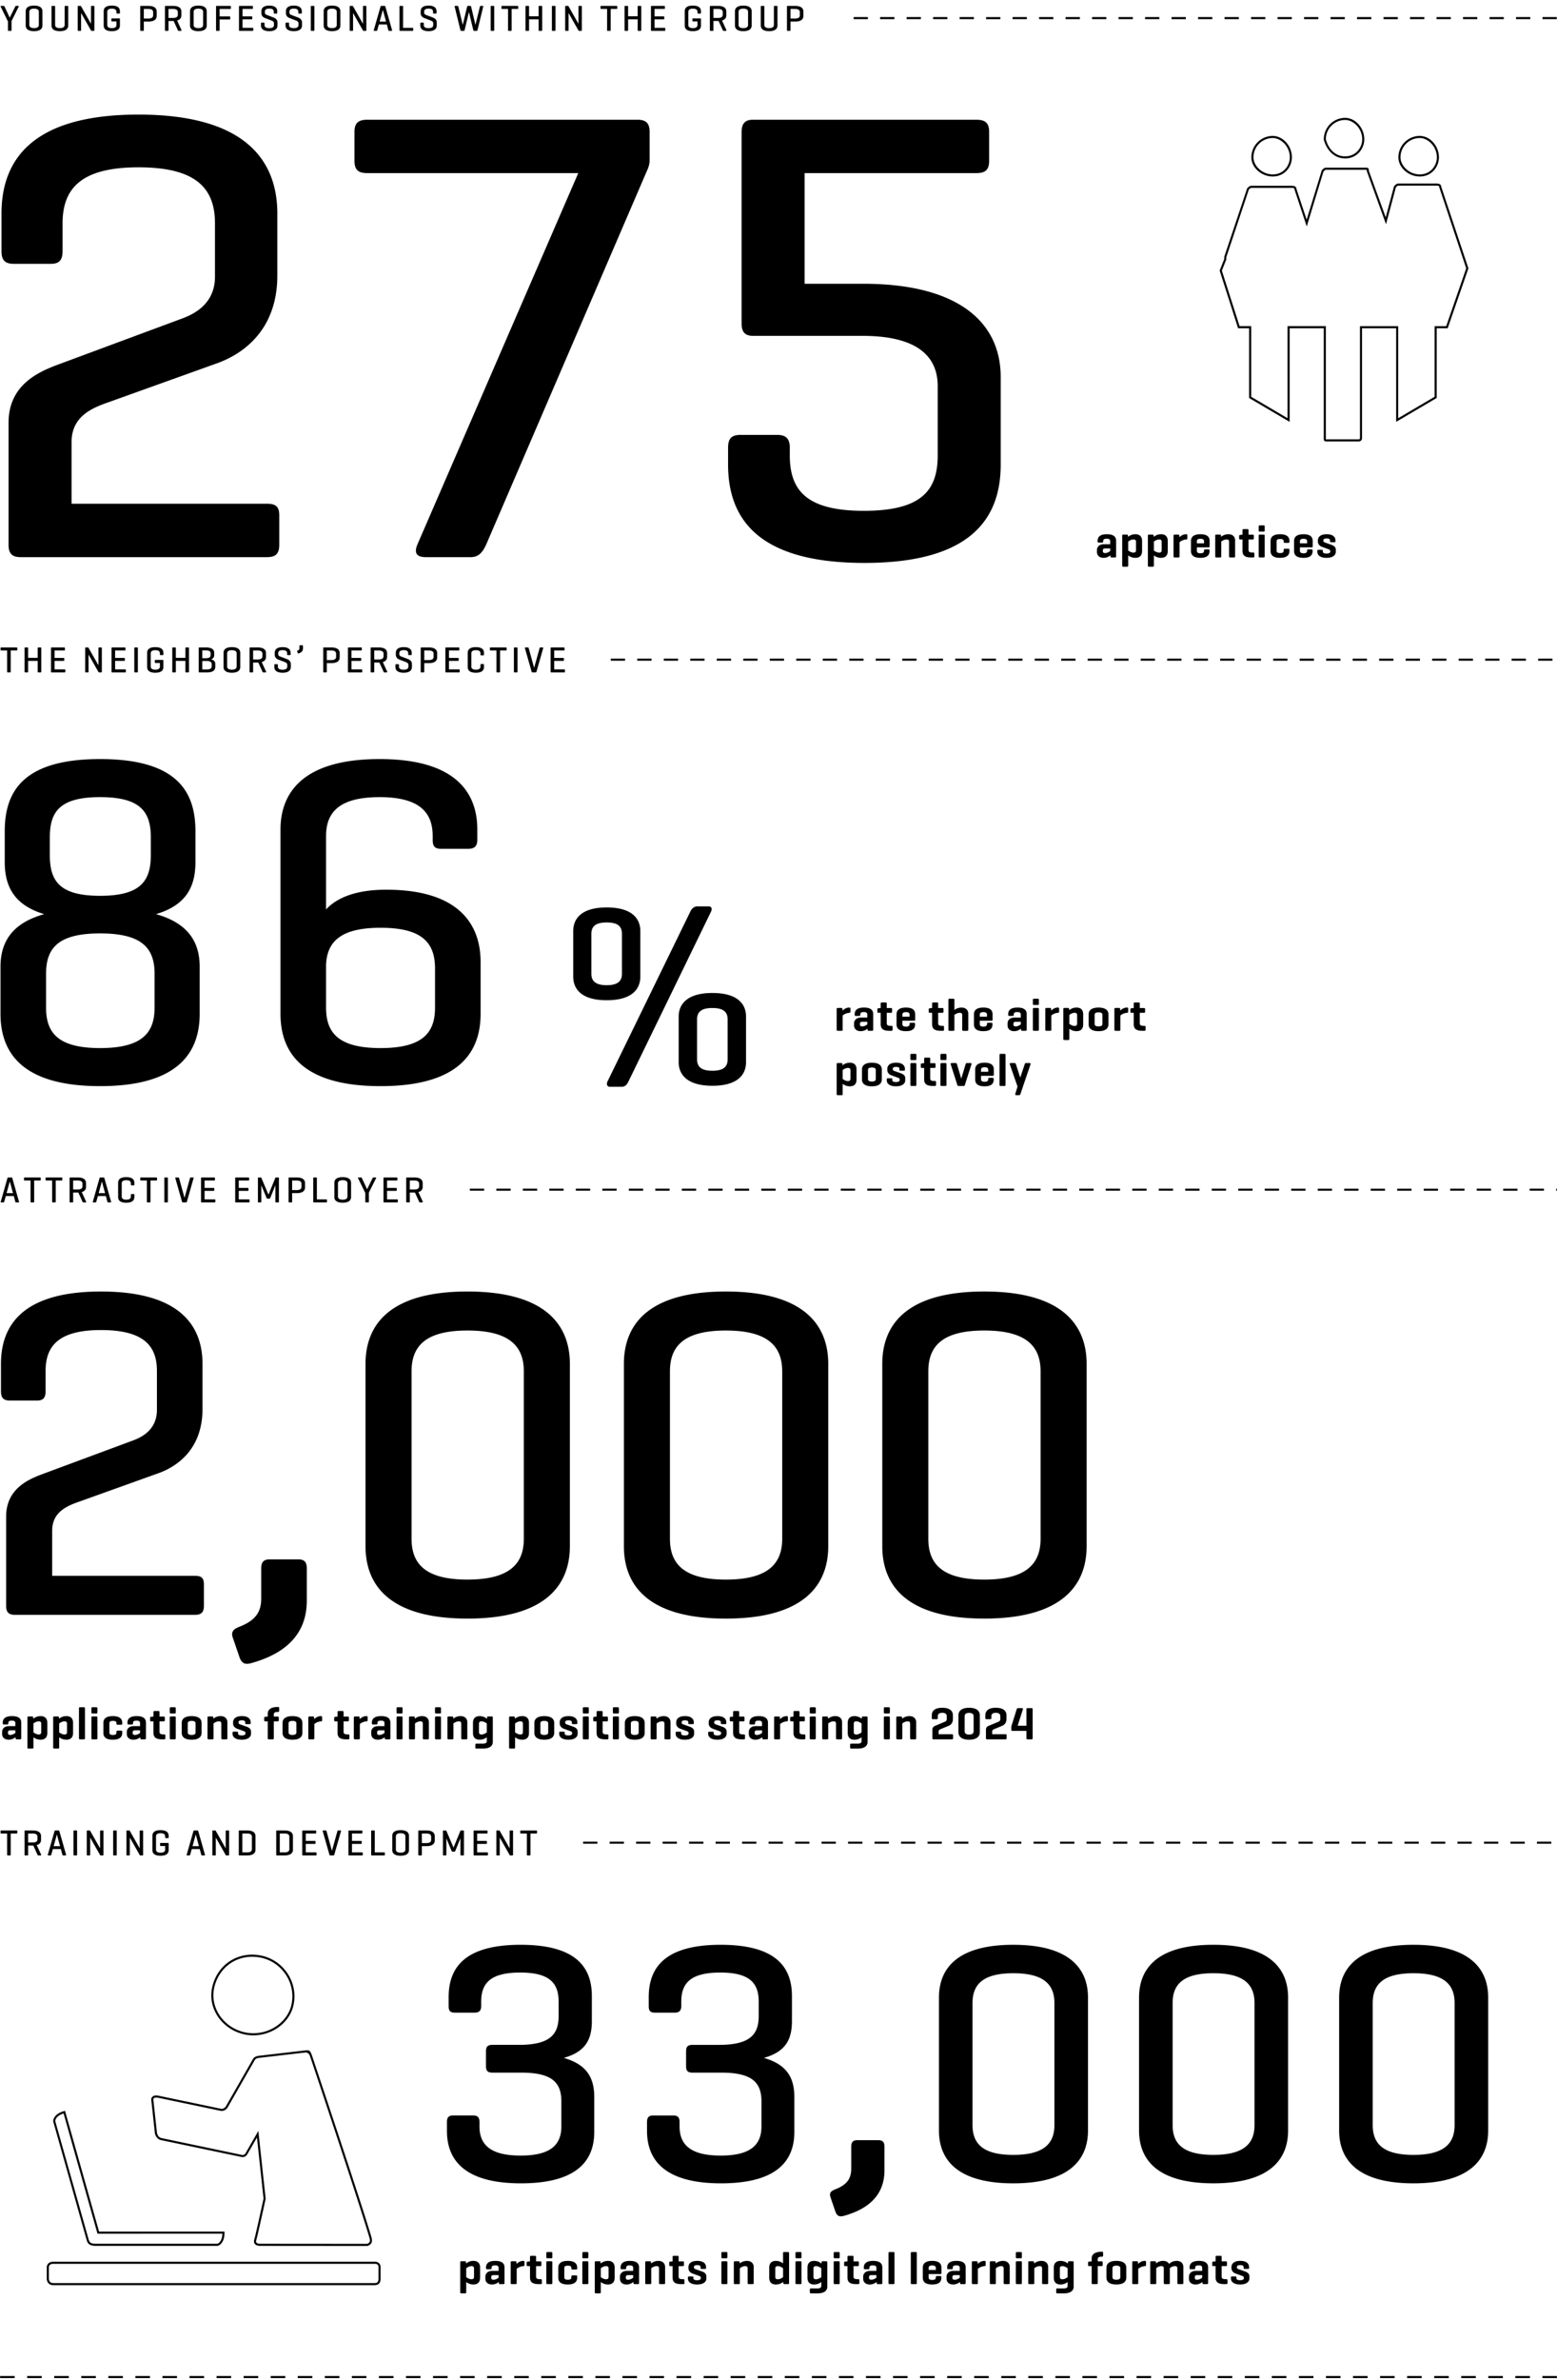 <svg xmlns="http://www.w3.org/2000/svg" width="339.001" height="518"><path d="M206.271 4.172h-3.111v-.453h3.111v.453ZM46.174 432.643c1.058-5.057 5.671-8.075 10.726-7.012 2.321.485 4.337 1.853 5.675 3.849a8.96 8.96 0 0 1 1.337 6.877c-.443 2.12-1.858 4.038-3.883 5.262a9.501 9.501 0 0 1-4.888 1.362 8.954 8.954 0 0 1-1.834-.188c-4.89-1.022-8.09-5.576-7.133-10.149Zm7.226 9.706c2.144.448 4.474.043 6.394-1.119 1.916-1.158 3.255-2.969 3.674-4.967a8.507 8.507 0 0 0-1.271-6.53 8.588 8.588 0 0 0-5.392-3.658 9.3 9.3 0 0 0-1.906-.2c-4.014 0-7.412 2.704-8.282 6.862-.905 4.328 2.138 8.64 6.783 9.612Zm10.278-63.708c-1.47 0-2.159-.58-2.159-1.479v-2.188c0-.89.689-1.47 2.159-1.47s2.158.58 2.158 1.47v2.188c0 .899-.689 1.479-2.158 1.479Zm.85-3.559c0-.369-.291-.539-.85-.539s-.85.17-.85.539v1.97c0 .38.289.549.85.549s.85-.169.85-.549v-1.97Zm153.094-145.459v6.467c0 .18.069.26.249.26h.83c.17 0 .229-.08.229-.26v-6.467c0-.18-.06-.26-.229-.26h-.83c-.18 0-.249.08-.249.26ZM212.04 3.719h-3.111v.453h3.111v-.453Zm27.639 397.106h-3.111v.453h3.111v-.453ZM200.503 3.719h-3.111v.453h3.111v-.453Zm-5.77 0h-3.111v.453h3.111v-.453ZM91.093 259.446l.96 2.095c.04.097-.032.16-.144.16h-.488c-.104 0-.119-.063-.168-.16l-.903-1.99h-1.128v1.99c0 .112-.031.16-.144.16h-.487c-.104 0-.145-.048-.145-.16v-5.117c0-.111.041-.159.145-.159h1.623c1.375 0 1.814.575 1.814 1.231v.831c0 .479-.248.928-.936 1.119Zm.16-1.822c0-.433-.32-.696-1.039-.696h-.992v1.959h.992c.719 0 1.039-.256 1.039-.695v-.567ZM240.885 3.719h-3.111v.453h3.111v-.453Zm-1.706 220.711c-1.469 0-2.158-.58-2.158-1.479v-2.188c0-.89.689-1.47 2.158-1.47s2.159.58 2.159 1.47v2.188c0 .899-.689 1.479-2.159 1.479Zm.85-3.559c0-.369-.29-.539-.85-.539s-.85.17-.85.539v1.97c0 .38.29.549.85.549s.85-.169.85-.549v-1.97ZM86.374 256.928c.104 0 .151-.04.151-.151v-.36c0-.111-.048-.151-.151-.151h-2.735c-.104 0-.144.048-.144.159v5.117c0 .112.04.16.144.16h2.823c.104 0 .151-.04.151-.151v-.368c0-.112-.048-.144-.151-.144h-2.191v-1.848h1.959c.111 0 .16-.048.16-.151v-.344c0-.112-.049-.152-.16-.152h-1.959v-1.615h2.104ZM65.951 403.825h2.822c.104 0 .151-.04.151-.151v-.368c0-.112-.047-.144-.151-.144h-2.19v-1.848h1.959c.111 0 .159-.048.159-.151v-.344c0-.112-.048-.152-.159-.152h-1.959v-1.615h2.103c.104 0 .151-.04.151-.151v-.36c0-.111-.047-.151-.151-.151h-2.734c-.104 0-.144.048-.144.159v5.117c0 .112.039.16.144.16Zm-5.664-5.436h1.671c1.367 0 1.822.575 1.822 1.231v2.974c0 .656-.455 1.231-1.822 1.231H60.27c-.096 0-.127-.056-.127-.16v-5.117c0-.111.039-.159.144-.159Zm.632 4.773h1.039c.72 0 1.039-.265 1.039-.696v-2.718c0-.433-.319-.696-1.039-.696h-1.039v4.11ZM229.346 3.719h-3.111v.453h3.111v-.453Zm4.82 139.63h-3.111v.453h3.111v-.453Zm-5.316 76.263c-.01-.17-.06-.24-.24-.24h-.77c-.18 0-.249.07-.249.24v4.478c0 .18.069.26.249.26h.83c.17 0 .229-.08.229-.26v-3.068c.22-.2.72-.529 1.439-.59.18-.01.26-.08.26-.26v-.64c0-.17-.08-.24-.26-.24-.72 0-1.199.391-1.459.67l-.03-.35ZM51.598 376.892h-.738c-.17 0-.23.07-.23.229v.23c0 .64.55 1.289 1.999 1.289s2.019-.649 2.019-1.289v-.51c0-.48-.34-.82-.959-1.04l-1.439-.51c-.141-.05-.311-.149-.311-.35v-.109c0-.311.291-.41.721-.41s.729.1.729.41v.189c0 .17.061.229.221.229h.739c.181 0 .229-.06.229-.229v-.189c0-.64-.469-1.33-1.908-1.33-1.449 0-1.92.69-1.92 1.33v.319c0 .5.42.92.79 1.06l1.449.529c.319.12.45.21.45.38v.17c0 .31-.359.42-.81.42s-.8-.11-.8-.42v-.17c0-.159-.061-.229-.23-.229Zm182.791-157.6c.989 0 1.449.57 1.449 1.46v2.219c0 .89-.46 1.459-1.449 1.459-.779 0-1.279-.32-1.569-.53v2.209c0 .18-.06.25-.229.25h-.83c-.18 0-.249-.07-.249-.25v-6.486c0-.18.069-.25.249-.25h.77c.181 0 .23.07.24.25l.021.24c.279-.22.779-.57 1.599-.57Zm-.41 1.14c-.509 0-.949.3-1.159.46v1.938c.21.16.65.46 1.159.46.46 0 .54-.26.54-.529v-1.81c0-.26-.08-.52-.54-.52ZM60.538 371.515h-.09c-1.47 0-2.149.579-2.149 1.469v.62h-.03l-.51.05c-.17.02-.239.07-.239.24v.499c0 .18.069.25.239.25h.54v3.658c0 .18.07.26.25.26h.829c.181 0 .24-.08.24-.26v-3.658h.83c.17 0 .25-.07.25-.25v-.56c0-.17-.08-.229-.25-.229h-.83v-.47c0-.37.26-.54.83-.54h.09c.17 0 .25-.08.25-.26v-.58c0-.18-.08-.239-.25-.239Zm-6.733 26.874c1.367 0 1.823.575 1.823 1.231v2.974c0 .656-.456 1.231-1.823 1.231h-1.687c-.097 0-.128-.056-.128-.16v-5.117c0-.111.04-.159.144-.159h1.671Zm0 .663h-1.039v4.11h1.039c.721 0 1.04-.265 1.04-.696v-2.718c0-.433-.319-.696-1.04-.696ZM235.116 3.719h-3.111v.453h3.111v-.453ZM223.11 231.622l-.979 2.908-.939-2.908c-.05-.149-.101-.25-.28-.25h-.829c-.17 0-.29.09-.23.25l1.689 4.857-.49 1.629c-.05.17.061.25.24.25h.6c.18 0 .24-.12.28-.25l2.209-6.486c.06-.16-.061-.25-.24-.25h-.76c-.17 0-.22.09-.27.25Zm.468-227.903h-3.111v.453h3.111v-.453Zm-4.206 219.462v-.45c0-.67.509-1.259 1.499-1.259h1.379v-.641c0-.359-.17-.56-.75-.56-.569 0-.77.16-.77.521v.069c0 .18-.069.25-.239.25h-.74c-.18 0-.239-.07-.239-.25v-.13c0-.89.59-1.439 2.019-1.439 1.459 0 2.009.55 2.009 1.439v3.358c0 .18-.069.26-.239.26h-.75c-.18 0-.22-.08-.24-.26l-.02-.21c-.29.24-.779.55-1.479.55-.979 0-1.438-.59-1.438-1.249Zm1.279-.181c0 .3.199.39.499.39.46 0 .87-.26 1.1-.43v-.569h-1.119c-.39 0-.479.19-.479.45V223Zm1.977-79.651h-3.111v.453h3.111v-.453ZM46.839 403.825c.104 0 .145-.048.145-.151v-3.734l2.166 3.814c.032.048.064.071.145.071h.439c.112 0 .145-.048.145-.151v-5.134c0-.104-.032-.151-.145-.151h-.439c-.104 0-.152.048-.152.151v3.742l-2.175-3.83c-.024-.048-.063-.063-.128-.063h-.447c-.104 0-.145.048-.145.151v5.134c0 .104.041.151.145.151h.447Zm178.292-185.102h.83c.17 0 .229-.07.229-.24v-.859c0-.18-.06-.26-.229-.26h-.83c-.18 0-.249.08-.249.26v.859c0 .17.069.24.249.24Zm12.965 39.978h-3.111v.453h3.111v-.453Zm-12.965-34.351h.83c.17 0 .229-.08.229-.26v-4.468c0-.18-.06-.25-.229-.25h-.83c-.18 0-.249.07-.249.25v4.468c0 .18.069.26.249.26Zm3.265-81.001h-3.111v.453h3.111v-.453Zm11.538 0h-3.111v.453h3.111v-.453ZM55.389 487.328c.164-.495 1.373-5.959 1.996-8.813-.075-.652-.362-3.319-.752-6.935l-.687-6.361-2.146 3.729c-.022.035-.434.673-1.228.504l-17.488-3.663c-1-.206-1.341-1.194-1.381-1.688l-.771-7.078a.816.816 0 0 1 .263-.691c.29-.263.752-.331 1.382-.198l13.479 2.821c.69.15 1.085-.464 1.102-.489l5.914-10.325c.248-.433.68-.578 1.063-.68l10.207-1.186c1.035-.121 1.122-.063 1.558 1.019.109.325 10.516 31.314 12.956 39.562.165.626.389 1.474-.784 1.944l-.04.016-23.336-.019c-.608 0-1.025-.15-1.239-.448-.186-.258-.209-.601-.069-1.02Zm.438.754c.122.171.424.261.871.261l23.247.019c.758-.319.645-.745.476-1.385-2.436-8.233-12.84-39.216-12.944-39.527q-.327-.812-1.079-.725l-10.175 1.179c-.346.094-.609.207-.755.461l-5.918 10.332c-.027.044-.575.917-1.585.7l-13.479-2.821c-.46-.095-.811-.064-.984.091a.36.36 0 0 0-.115.308l.771 7.083c.004.05.106 1.099 1.022 1.288l17.488 3.663c.473.092.737-.28.748-.297l2.833-4.926.837 7.746c.397 3.688.688 6.388.756 6.969l.004.038-.008.037c-.073.336-1.803 8.252-2.018 8.896-.091.272-.088.478.008.61ZM6.799 261.701h.496c.104 0 .144-.048.144-.16v-4.613h1.279c.104 0 .152-.04.152-.151v-.36c0-.111-.048-.151-.152-.151H5.376c-.112 0-.152.04-.152.151v.36c0 .111.04.151.152.151h1.279v4.613c0 .112.04.16.144.16Zm-6.527 0c-.104 0-.136-.056-.112-.151l1.463-5.134c.032-.104.088-.151.192-.151h.672c.104 0 .16.048.192.151l1.463 5.134c.024.096-.008.151-.12.151H3.51c-.104 0-.152-.056-.176-.151l-.335-1.239H1.264L.92 261.55c-.024.096-.072.151-.176.151H.272Zm1.159-2.014H2.83l-.696-2.559-.704 2.559Zm85.987 113.896h-.829c-.18 0-.25.07-.25.25v4.468c0 .18.07.26.25.26h.829c.17 0 .229-.08.229-.26v-4.468c0-.18-.06-.25-.229-.25Zm-58.467-60.069-19.842 7.363c-2.966 1.126-7.773 3.171-7.773 9.206v19.433c0 1.432.614 1.943 1.943 1.943h39.173c1.33 0 1.943-.512 1.943-1.943v-4.705c0-1.432-.613-1.841-1.943-1.841H11.359v-9.818c0-4.092 3.272-5.421 5.932-6.342l17.388-6.239c3.58-1.329 9.41-4.909 9.41-13.91v-9.818c0-8.387-5.012-15.751-22.093-15.751S.211 288.455.211 296.842v5.932c0 1.433.511 2.046 1.943 2.046h5.932c1.33 0 1.841-.613 1.841-2.046v-4.397c0-5.626 3.068-8.898 12.068-8.898 9.104 0 12.172 3.272 12.172 8.898v8.489c0 4.296-3.273 5.932-5.217 6.648Zm28.03-169.419.959 2.095c.041.096-.031.16-.144.16h-.487c-.104 0-.12-.064-.168-.16l-.904-1.991H55.11v1.991c0 .112-.031.16-.145.16h-.487c-.104 0-.144-.048-.144-.16v-5.117c0-.112.04-.16.144-.16h1.624c1.375 0 1.814.576 1.814 1.231v.832c0 .479-.248.927-.936 1.119Zm.16-1.824c0-.432-.32-.695-1.039-.695h-.992v1.959h.992c.719 0 1.039-.256 1.039-.696v-.567Zm30.506 229.563c0-.18-.06-.26-.229-.26h-.829c-.18 0-.25.08-.25.26v.859c0 .17.07.24.25.24h.829c.17 0 .229-.07.229-.24v-.859Zm14.1 6.467v-3.458c0-.779-.53-1.34-1.449-1.34-.811 0-1.32.33-1.6.561l-.02-.24c-.011-.17-.061-.24-.24-.24h-.77c-.18 0-.25.07-.25.24v4.478c0 .18.07.26.25.26h.829c.17 0 .229-.08.229-.26v-3.208c.211-.16.66-.45 1.16-.45.43 0 .539.17.539.53v3.128c0 .18.08.26.26.26h.811c.18 0 .25-.08.25-.26Zm-5.729-6.467c0-.18-.061-.26-.23-.26h-.83c-.18 0-.249.08-.249.26v.859c0 .17.069.24.249.24h.83c.17 0 .23-.07.23-.24v-.859Zm-.23 1.749h-.83c-.18 0-.249.07-.249.25v4.468c0 .18.069.26.249.26h.83c.17 0 .23-.08.23-.26v-4.468c0-.18-.061-.25-.23-.25Zm-3.471 4.978h.81c.18 0 .25-.08.25-.26v-3.458c0-.779-.53-1.34-1.449-1.34-.81 0-1.319.33-1.599.561l-.021-.24c-.011-.17-.06-.24-.24-.24h-.77c-.18 0-.249.07-.249.24v4.478c0 .18.069.26.249.26h.829c.17 0 .23-.08.23-.26v-3.208c.21-.16.66-.45 1.159-.45.431 0 .54.17.54.53v3.128c0 .18.08.26.26.26ZM45.966 143.495c.607.168.903.512.903.976v.68c0 .655-.44 1.199-1.815 1.199h-1.646c-.104 0-.145-.048-.145-.16v-5.117c0-.112.041-.16.145-.16h1.415c1.375 0 1.815.512 1.815 1.159v.504c0 .416-.192.736-.672.92Zm-1.928-.24h.84c.664 0 .984-.256.984-.695v-.368c0-.439-.32-.632-1.04-.632h-.784v1.695Zm1.015.607h-1.016v1.84h1.016c.72 0 1.04-.248 1.04-.688v-.487c0-.399-.32-.664-1.04-.664ZM32.119 261.701h.495c.104 0 .145-.048.145-.16v-4.613h1.279c.104 0 .152-.04.152-.151v-.36c0-.111-.049-.151-.152-.151h-3.342c-.112 0-.152.04-.152.151v.36c0 .111.04.151.152.151h1.279v4.613c0 .112.039.16.144.16Zm4.288 0c.111 0 .144-.048.144-.16v-5.117c0-.111-.032-.159-.144-.159h-.488c-.104 0-.144.048-.144.159v5.117c0 .112.04.16.144.16h.488Zm-7.762-3.718h.465c.104 0 .143-.048.143-.16v-.392c0-.655-.391-1.231-1.767-1.231s-1.767.576-1.767 1.231v3.103c0 .655.392 1.231 1.767 1.231s1.767-.576 1.767-1.231v-.504c0-.104-.039-.152-.143-.152h-.465c-.111 0-.151.049-.151.152v.376c0 .432-.28.695-.999.695s-.992-.264-.992-.695v-2.847c0-.432.271-.695.992-.695s.999.264.999.695v.264c0 .112.04.16.151.16Zm71.751 145.842h.472c.104 0 .145-.048.145-.151v-5.134c0-.104-.041-.151-.145-.151h-.488c-.071 0-.119.023-.135.071l-1.504 3.67-1.551-3.653c-.024-.057-.057-.088-.137-.088h-.463c-.104 0-.145.048-.145.151v5.134c0 .104.041.151.145.151h.447c.104 0 .145-.048.145-.151V400.1l1.143 2.742c.041.096.088.16.192.16h.415c.097 0 .16-.056.201-.16l1.119-2.767v3.599c0 .104.039.151.144.151ZM39.823 261.701h.672c.104 0 .159-.048.191-.151l1.463-5.134c.032-.104-.008-.151-.119-.151h-.488c-.104 0-.152.056-.176.151l-1.191 4.286-1.184-4.286c-.023-.096-.072-.151-.176-.151h-.535c-.104 0-.145.048-.112.151l1.463 5.134c.032.104.088.151.192.151Zm14.263-4.773c.104 0 .151-.04.151-.151v-.36c0-.111-.047-.151-.151-.151h-2.734c-.104 0-.144.048-.144.159v5.117c0 .112.039.16.144.16h2.822c.104 0 .151-.04.151-.151v-.368c0-.112-.047-.144-.151-.144h-2.19v-1.848h1.959c.111 0 .159-.048.159-.151v-.344c0-.112-.048-.152-.159-.152h-1.959v-1.615h2.103Zm-10.175 4.773h2.822c.104 0 .152-.04.152-.151v-.368c0-.112-.048-.144-.152-.144h-2.19v-1.848h1.959c.112 0 .16-.048.16-.151v-.344c0-.112-.048-.152-.16-.152h-1.959v-1.615h2.103c.104 0 .152-.04.152-.151v-.36c0-.111-.048-.151-.152-.151h-2.734c-.104 0-.144.048-.144.159v5.117c0 .112.04.16.144.16Zm-32.416 0h.496c.104 0 .144-.048.144-.16v-4.613h1.279c.104 0 .151-.04.151-.151v-.36c0-.111-.048-.151-.151-.151h-3.342c-.112 0-.152.04-.152.151v.36c0 .111.04.151.152.151h1.279v4.613c0 .112.04.16.144.16Zm8.824 0c-.104 0-.136-.056-.111-.151l1.463-5.134c.032-.104.088-.151.191-.151h.672c.104 0 .16.048.192.151l1.463 5.134c.024.096-.008.151-.12.151h-.512c-.104 0-.151-.056-.176-.151l-.336-1.239h-1.734l-.344 1.239c-.024.096-.072.151-.176.151h-.473Zm1.16-2.014h1.398l-.695-2.559-.703 2.559Zm-3.681-.241.96 2.095c.04.097-.032.16-.144.16h-.488c-.104 0-.119-.063-.168-.16l-.903-1.99h-1.128v1.99c0 .112-.031.16-.144.16h-.487c-.104 0-.145-.048-.145-.16v-5.117c0-.111.041-.159.145-.159h1.623c1.375 0 1.814.575 1.814 1.231v.831c0 .479-.248.928-.936 1.119Zm.16-1.822c0-.433-.32-.696-1.039-.696h-.992v1.959h.992c.719 0 1.039-.256 1.039-.695v-.567Zm93.96 122.945h-.829c-.18 0-.25-.07-.25-.25v-6.486c0-.18.07-.25.25-.25h.77c.18 0 .229.07.24.25l.02.24c.279-.22.779-.57 1.6-.57.988 0 1.449.57 1.449 1.46v2.219c0 .89-.461 1.459-1.449 1.459-.78 0-1.279-.32-1.57-.53v2.209c0 .18-.06.25-.229.25Zm.229-3.528c.211.16.65.46 1.16.46.459 0 .539-.26.539-.529v-1.81c0-.26-.08-.52-.539-.52-.51 0-.949.3-1.16.46v1.938Zm2.706 26.784h.496c.104 0 .144-.048.144-.16v-4.613h1.279c.104 0 .152-.04.152-.151v-.36c0-.111-.049-.151-.152-.151h-3.342c-.112 0-.152.04-.152.151v.36c0 .111.04.151.152.151h1.279v4.613c0 .112.04.16.144.16ZM154.557 6.56V1.442c0-.112.041-.159.145-.159h1.623c1.375 0 1.814.575 1.814 1.23v.832c0 .479-.248.928-.936 1.119l.96 2.095c.04.097-.032.16-.144.16h-.488c-.104 0-.119-.063-.168-.16l-.903-1.991h-1.128v1.991c0 .112-.031.16-.144.16h-.487c-.104 0-.145-.048-.145-.16Zm.776-2.655h.992c.719 0 1.039-.256 1.039-.696v-.566c0-.433-.32-.696-1.039-.696h-.992v1.959ZM99.852 141.576c.104 0 .152-.04.152-.152v-.359c0-.112-.048-.152-.152-.152h-2.734c-.104 0-.144.048-.144.16v5.117c0 .112.04.16.144.16h2.822c.104 0 .152-.04.152-.152v-.367c0-.112-.048-.145-.152-.145h-2.19v-1.847h1.959c.112 0 .16-.048.16-.152v-.344c0-.111-.048-.151-.16-.151H97.75v-1.615h2.103Zm5.305 238.993h-1.408c-.18 0-.25-.06-.25-.24v-.579c0-.18.07-.26.25-.26h1.408c.561 0 .83-.17.83-.54v-.84c-.29.21-.789.53-1.559.53-.99 0-1.449-.569-1.449-1.459v-2.219c0-.89.459-1.46 1.449-1.46.809 0 1.318.351 1.599.58l.021-.25c.01-.18.06-.25.239-.25h.77c.17 0 .239.07.239.25v5.268c0 .89-.669 1.469-2.139 1.469Zm.83-5.466c-.21-.16-.66-.46-1.149-.46-.47 0-.55.26-.55.52v1.81c0 .27.08.529.55.529.489 0 .939-.3 1.149-.46v-1.938Zm44.317-176.701-18.052 37.006c-.226.451-.113 1.128.508 1.128h2.538c.733 0 1.128-.338 1.523-1.128l17.995-37.006c.282-.621.113-1.129-.508-1.129h-2.482c-.732 0-1.24.508-1.522 1.129Zm-46.699-57.553c-1.375 0-1.767.575-1.767 1.231v3.102c0 .656.392 1.231 1.767 1.231s1.767-.575 1.767-1.231v-.503c0-.104-.039-.152-.143-.152h-.465c-.111 0-.151.048-.151.152v.375c0 .433-.28.696-.999.696s-.992-.264-.992-.696v-2.846c0-.432.271-.696.992-.696s.999.265.999.696v.264c0 .111.04.16.151.16h.465c.104 0 .143-.049.143-.16v-.392c0-.656-.391-1.231-1.767-1.231Zm85.36-137.13h-3.111v.453h3.111v-.453ZM171.342 6.56V1.442c0-.112.04-.159.144-.159h1.623c1.375 0 1.815.575 1.815 1.23v.951c0 .656-.44 1.232-1.815 1.232h-.991v1.862c0 .112-.032.16-.144.16h-.488c-.104 0-.144-.048-.144-.16Zm.775-2.527h.991c.72 0 1.039-.264 1.039-.695v-.695c0-.433-.319-.696-1.039-.696h-.991v2.087Zm-12.095 1.52V2.45c0-.655.447-1.231 1.814-1.231 1.375 0 1.822.576 1.822 1.231v3.103c0 .655-.447 1.23-1.822 1.23-1.367 0-1.814-.575-1.814-1.23Zm.783-.129c0 .433.319.696 1.031.696.72 0 1.039-.264 1.039-.696V2.578c0-.432-.319-.695-1.039-.695-.712 0-1.031.264-1.031.695v2.846Zm27.396 117.094c23.52 0 29.68-9.939 29.68-21.42v-19.04c0-11.619-8.82-20.3-29.96-20.3h-12.739v-24.08h37.379c1.96 0 2.801-.699 2.801-2.659v-6.301c0-1.96-.841-2.659-2.801-2.659h-48.579c-1.82 0-2.521.84-2.521 2.8v41.439c0 1.96.7 2.8 2.521 2.8h23.8c12.319 0 16.38 4.761 16.38 10.92v15.12c0 7.7-3.64 12.04-16.1 12.04-12.32 0-16.101-4.34-16.101-12.04v-1.68c0-1.96-.84-2.8-2.66-2.8h-8.119c-1.96 0-2.66.84-2.66 2.8v3.64c0 11.48 6.16 21.42 29.68 21.42ZM167.452 6.783c1.375 0 1.823-.575 1.823-1.23V1.442c0-.112-.032-.159-.144-.159h-.488c-.104 0-.144.047-.144.159v3.981c0 .433-.328.696-1.048.696-.711 0-1.031-.264-1.031-.696V1.442c0-.112-.04-.159-.144-.159h-.487c-.104 0-.152.047-.152.159v4.11c0 .655.447 1.23 1.814 1.23ZM91.742 146.35c-.104 0-.144-.048-.144-.16v-5.117c0-.112.04-.16.144-.16h1.624c1.375 0 1.814.576 1.814 1.231v.951c0 .656-.439 1.231-1.814 1.231h-.992v1.863c0 .112-.031.16-.145.16h-.487Zm.632-2.687h.992c.719 0 1.039-.264 1.039-.696v-.695c0-.432-.32-.695-1.039-.695h-.992v2.087Zm31.701 192.863c0 8.387-5.217 15.751-22.297 15.751s-22.195-7.364-22.195-15.751v-39.685c0-8.387 5.114-15.751 22.195-15.751s22.297 7.364 22.297 15.751v39.685Zm-10.023-38.047c0-5.523-3.171-8.898-12.273-8.898s-12.172 3.375-12.172 8.898v36.411c0 5.523 3.068 8.898 12.172 8.898s12.273-3.375 12.273-8.898v-36.411Zm-8.055 100.573c.104 0 .152-.04.152-.151v-.36c0-.111-.049-.151-.152-.151h-2.734c-.104 0-.145.048-.145.159v5.117c0 .112.041.16.145.16h2.822c.104 0 .152-.04.152-.151v-.368c0-.112-.049-.144-.152-.144h-2.191v-1.848h1.959c.112 0 .16-.048.16-.151v-.344c0-.112-.048-.152-.16-.152h-1.959v-1.615h2.104Zm-55.258-42.479 1.432 4.193c.512 1.329 1.228 1.534 2.455 1.228 8.183-2.251 12.171-6.854 12.171-13.604v-7.058c0-1.329-.511-1.943-1.841-1.943h-6.239c-1.329 0-1.841.614-1.841 1.943v6.546c0 2.864-1.125 4.808-4.909 6.239-1.228.512-1.739 1.125-1.228 2.455Zm9.369-94.872h.473c.104 0 .144-.048.144-.151v-5.134c0-.104-.04-.151-.144-.151h-.488c-.072 0-.119.023-.136.071l-1.503 3.67-1.551-3.653c-.024-.057-.057-.088-.137-.088h-.464c-.104 0-.144.048-.144.151v5.134c0 .104.04.151.144.151h.448c.104 0 .144-.048.144-.151v-3.574l1.144 2.742c.04.096.088.16.191.16h.416c.096 0 .16-.056.2-.16l1.119-2.767v3.599c0 .104.04.151.144.151Zm58.399 116.94c-1.469 0-2.158-.58-2.158-1.479v-2.188c0-.89.689-1.47 2.158-1.47s2.159.58 2.159 1.47v2.188c0 .899-.689 1.479-2.159 1.479Zm0-1.04c.561 0 .85-.169.85-.549v-1.97c0-.369-.289-.539-.85-.539s-.85.17-.85.539v1.97c0 .38.291.549.85.549ZM82.651 165.205c17.08 0 21.273 7.773 21.273 15.342v2.25c0 1.33-.613 1.943-1.943 1.943h-5.932c-1.432 0-1.841-.613-1.841-1.943v-.818c0-4.909-2.558-8.489-11.558-8.489s-11.66 3.478-11.66 8.489v15.956c2.353-2.558 6.546-4.296 13.092-4.296 15.648 0 20.559 7.364 20.559 15.751v11.251c0 8.387-4.705 15.751-21.786 15.751s-21.785-7.364-21.785-15.751v-40.094c0-7.671 4.5-15.342 21.581-15.342Zm-11.66 54.106c0 5.523 2.762 8.796 11.864 8.796s11.864-3.272 11.864-8.796v-8.489c0-5.625-2.761-8.898-11.864-8.898-8.592 0-11.66 2.967-11.864 8.08v9.308Zm31.31 39.843h3.111v-.453h-3.111v.453ZM86.719 144.559h-.472c-.104 0-.152.048-.152.16v.463c0 .656.464 1.231 1.799 1.231s1.791-.575 1.791-1.231v-.663c0-.592-.399-.903-.879-1.088l-1.455-.552c-.168-.063-.408-.168-.408-.535v-.16c0-.432.264-.68.967-.68s.969.248.969.68v.248c0 .104.031.151.144.151h.472c.104 0 .144-.048.144-.151v-.352c0-.656-.432-1.231-1.735-1.231s-1.719.575-1.719 1.231v.455c0 .496.359.855.712.992l1.351.52c.312.12.672.256.672.655v.376c0 .432-.312.68-1.031.68s-1.023-.248-1.023-.68v-.359c0-.112-.04-.16-.144-.16Zm-3.37-.464.96 2.095c.039.096-.033.16-.145.16h-.488c-.104 0-.119-.064-.168-.16l-.902-1.991h-1.128v1.991c0 .112-.032.16-.144.16h-.488c-.104 0-.144-.048-.144-.16v-5.117c0-.112.04-.16.144-.16h1.623c1.375 0 1.815.576 1.815 1.231v.832c0 .479-.248.927-.936 1.119Zm.16-1.824c0-.432-.319-.695-1.039-.695h-.991v1.959h.991c.72 0 1.039-.256 1.039-.696v-.567Zm27.608 256.118c-.104 0-.152.048-.152.151v3.742l-2.175-3.83c-.023-.048-.063-.063-.128-.063h-.447c-.104 0-.144.048-.144.151v5.134c0 .104.039.151.144.151h.447c.104 0 .144-.048.144-.151v-3.734l2.168 3.814c.031.048.063.071.144.071h.439c.112 0 .144-.048.144-.151v-5.134c0-.104-.031-.151-.144-.151h-.439Zm94.054-177.957c.17 0 .25-.07.25-.25v-.56c0-.17-.08-.229-.25-.229h-.91v-.96c0-.18-.06-.25-.239-.25h-.83c-.18 0-.25.07-.25.25v.96h-.029l-.46.05c-.17.02-.24.07-.24.24v.499c0 .18.07.25.24.25h.489v2.438c0 .979.45 1.479 1.919 1.479h.42c.18 0 .25-.07.25-.25v-.579c0-.181-.07-.25-.25-.25h-.22c-.56 0-.8-.17-.8-.54v-2.299h.91ZM246.653 3.719h-3.111v.453h3.111v-.453Zm-10.065 332.807c0 8.387-5.216 15.751-22.297 15.751s-22.194-7.364-22.194-15.751v-39.685c0-8.387 5.114-15.751 22.194-15.751s22.297 7.364 22.297 15.751v39.685Zm-10.024-38.047c0-5.523-3.17-8.898-12.273-8.898s-12.171 3.375-12.171 8.898v36.411c0 5.523 3.068 8.898 12.171 8.898s12.273-3.375 12.273-8.898v-36.411Zm25.859-294.76h-3.111v.453h3.111v-.453Zm-24.281 397.559v-.453h-3.111v.453h3.111Zm-4.417-22.717h.869c.18 0 .24-.08.24-.26v-6.276c0-.18-.061-.26-.24-.26h-.869c-.18 0-.24.08-.24.26v3.567h-1.908l1.129-3.567c.05-.16 0-.26-.18-.26h-.87c-.18 0-.249.09-.3.26l-1.139 3.638a.481.481 0 0 0-.031.189v.62c0 .18.07.24.25.24h3.049v1.589c0 .18.061.26.24.26Zm7.075 22.717h3.111v-.453H230.8v.453Zm20.672-257.929h-3.111v.453h3.111v-.453Zm5.514 257.476h-3.11v.453h3.11v-.453Zm-37.725.453h3.111v-.453h-3.111v.453Zm43.749-257.929h-3.11v.453h3.11v-.453Zm-7.607 115.352h-3.111v.453h3.111v-.453Zm1.838-115.352h-3.111v.453h3.111v-.453Zm-7.607 115.352h-3.111v.453h3.111v-.453Zm1.584 142.124h-3.111v.453h3.111v-.453Zm6.973-397.106h-3.111v.453h3.111v-.453Zm-62.005 397.559h3.111v-.453h-3.111v.453Zm-18.57-29.444c0-.18-.06-.26-.229-.26h-.829c-.18 0-.25.08-.25.26v.859c0 .17.07.24.25.24h.829c.17 0 .229-.07.229-.24v-.859Zm4.67 6.727h.809c.18 0 .25-.08.25-.26v-3.458c0-.779-.529-1.34-1.449-1.34a2.43 2.43 0 0 0-1.599.561l-.021-.24c-.01-.17-.06-.24-.24-.24h-.77c-.18 0-.249.07-.249.24v4.478c0 .18.069.26.249.26h.83c.17 0 .23-.08.23-.26v-3.208c.209-.16.659-.45 1.158-.45.431 0 .541.17.541.53v3.128c0 .18.08.26.26.26Zm46.931-119.86v.453h3.11v-.453h-3.11Zm-54.54 119.86h.42c.18 0 .25-.07.25-.25v-.579c0-.181-.07-.25-.25-.25h-.221c-.56 0-.799-.17-.799-.54v-2.299h.909c.17 0 .249-.07.249-.25v-.56c0-.17-.079-.229-.249-.229h-.909v-.96c0-.18-.061-.25-.24-.25h-.83c-.18 0-.25.07-.25.25v.96h-.029l-.46.05c-.17.02-.239.07-.239.24v.499c0 .18.069.25.239.25h.489v2.438c0 .979.45 1.479 1.92 1.479Zm1.545 22.264h-3.111v.453h3.111v-.453Zm10.535-20.256h-1.41c-.18 0-.25-.06-.25-.24v-.579c0-.18.07-.26.25-.26h1.41c.559 0 .829-.17.829-.54v-.84c-.29.21-.79.53-1.56.53-.988 0-1.449-.569-1.449-1.459v-2.219c0-.89.461-1.46 1.449-1.46.811 0 1.32.351 1.6.58l.02-.25c.01-.18.061-.25.24-.25h.77c.17 0 .24.07.24.25v5.268c0 .89-.67 1.469-2.139 1.469Zm.829-5.466c-.21-.16-.659-.46-1.149-.46-.47 0-.55.26-.55.52v1.81c0 .27.08.529.55.529.49 0 .939-.3 1.149-.46v-1.938Zm-7.254-38.577c0 8.387-5.217 15.751-22.297 15.751s-22.195-7.364-22.195-15.751v-39.685c0-8.387 5.114-15.751 22.195-15.751s22.297 7.364 22.297 15.751v39.685Zm-10.024-38.047c0-5.523-3.171-8.898-12.273-8.898s-12.172 3.375-12.172 8.898v36.411c0 5.523 3.068 8.898 12.172 8.898s12.273-3.375 12.273-8.898v-36.411Zm29.167 79.822v-3.458c0-.779-.53-1.34-1.449-1.34-.811 0-1.32.33-1.6.561l-.02-.24c-.011-.17-.061-.24-.24-.24h-.77c-.18 0-.25.07-.25.24v4.478c0 .18.07.26.25.26h.829c.17 0 .229-.08.229-.26v-3.208c.211-.16.66-.45 1.16-.45.43 0 .539.17.539.53v3.128c0 .18.08.26.26.26h.811c.18 0 .25-.08.25-.26Zm8.249 22.977h3.111v-.453h-3.111v.453Zm3.282-22.637c-1.749 0-2.329-.79-2.329-1.629v-3.698c0-.84.58-1.629 2.329-1.629 1.739 0 2.329.789 2.329 1.629v3.698c0 .839-.59 1.629-2.329 1.629Zm0-1.12c.649 0 .979-.25.979-.75v-3.218c0-.5-.33-.75-.979-.75-.659 0-.979.25-.979.75v3.218c0 .5.32.75.979.75Zm50.166-118.82h-3.111v.453h3.111v-.453Zm-47.679 142.577h3.111v-.453h-3.111v.453Zm5.682-22.967v-.63c0-.18-.08-.239-.25-.239h-2.898v-.56c0-.34.18-.44.47-.561l1.688-.699c.41-.17.95-.55.95-1.52v-.789c0-.84-.58-1.629-2.319-1.629s-2.278.789-2.278 1.629v.609c0 .18.069.25.25.25h.829c.17 0 .23-.07.23-.25v-.39c0-.5.319-.749.969-.749.66 0 .98.249.98.749v.609c0 .37-.221.51-.4.58l-2.049.859c-.33.14-.68.33-.68.89v1.839c0 .18.08.25.26.25h3.998c.17 0 .25-.07.25-.25Zm-11.661 0v-.63c0-.18-.08-.239-.25-.239h-2.898v-.56c0-.34.18-.44.471-.561l1.688-.699c.409-.17.95-.55.95-1.52v-.789c0-.84-.58-1.629-2.319-1.629s-2.278.789-2.278 1.629v.609c0 .18.069.25.25.25h.829c.169 0 .229-.07.229-.25v-.39c0-.5.32-.749.97-.749.659 0 .979.249.979.749v.609c0 .37-.221.51-.4.58l-2.049.859c-.33.14-.68.33-.68.89v1.839c0 .18.08.25.26.25h3.998c.17 0 .25-.07.25-.25Zm-5.559 22.967h3.111v-.453h-3.111v.453Zm-24.569-27.695h-.829c-.18 0-.25.07-.25.25v4.468c0 .18.07.26.25.26h.829c.17 0 .229-.08.229-.26v-4.468c0-.18-.06-.25-.229-.25ZM321.649 3.719h-3.111v.453h3.111v-.453Zm2.981 254.982h-3.111v.453h3.111v-.453Zm-4.186 142.124h-3.111v.453h3.111v-.453ZM310.111 3.719H307v.453h3.111v-.453Zm8.749 254.982h-3.111v.453h3.111v-.453Zm7.353 142.124h-3.111v.453h3.111v-.453Zm-5.514-257.476h-3.111v.453h3.111v-.453ZM315.88 3.719h-3.11v.453h3.11v-.453Zm22.126 139.63h-3.111v.453h3.111v-.453Zm-4.951 115.805h3.111v-.453h-3.111v.453Zm-70.299 141.671h-3.111v.453h3.111v-.453Zm63.712-257.476h-3.111v.453h3.111v-.453Zm.95-139.63h-3.111v.453h3.111v-.453Zm5.768 0h-3.111v.453h3.111v-.453Zm-.95 139.63h-3.111v.453h3.111v-.453Zm6.72-139.63h-3.111v.453h3.111v-.453Zm-70.432 397.106h-3.111v.453h3.111v-.453Zm1.205-397.106h-3.111v.453h3.111v-.453Zm5.769 0h-3.111v.453h3.111v-.453Zm-6.719 139.63h-3.111v.453h3.111v-.453ZM263.96 3.719h-3.111v.453h3.111v-.453Zm2.98 254.982h-3.111v.453h3.111v-.453Zm10.176-229.118c2.22 0 4.166 2.178 4.166 4.66 0 2.05-1.559 4.169-4.166 4.169-2.482 0-4.66-1.948-4.66-4.169a4.666 4.666 0 0 1 4.66-4.66Zm-4.207 4.66c0 1.754 1.799 3.716 4.207 3.716 2.324 0 3.713-1.89 3.713-3.716 0-2.408-1.96-4.207-3.713-4.207a4.213 4.213 0 0 0-4.207 4.207Zm31.434-30.524h-3.111v.453h3.111v-.453Zm-11.539 0h-3.111v.453h3.111v-.453Zm5.769 0h-3.111v.453h3.111v-.453Zm5.896 30.524c0-2.569 2.09-4.66 4.659-4.66 2.22 0 4.166 2.178 4.166 4.66 0 2.05-1.559 4.169-4.166 4.169-2.482 0-4.659-1.948-4.659-4.169Zm.453 0c0 1.754 1.799 3.716 4.206 3.716 2.324 0 3.713-1.89 3.713-3.716 0-2.408-1.96-4.207-3.713-4.207a4.212 4.212 0 0 0-4.206 4.207ZM287.036 3.719h-3.111v.453h3.111v-.453Zm-5.77 0h-3.111v.453h3.111v-.453Zm6.957 26.648c-.007-2.624 2.084-4.714 4.653-4.714 2.22 0 4.166 2.177 4.166 4.659 0 2.05-1.559 4.169-4.166 4.169-2.674 0-4.178-2.216-4.653-4.114Zm.447-.055c.45 1.768 1.797 3.716 4.207 3.716 2.324 0 3.713-1.89 3.713-3.716 0-2.407-1.96-4.206-3.713-4.206a4.212 4.212 0 0 0-4.207 4.206ZM184.648 401.278h3.111v-.453h-3.111v.453Zm8.544-168.656v.319c0 .5.42.92.789 1.06l1.449.529c.32.12.45.21.45.38v.17c0 .31-.359.42-.81.42s-.8-.11-.8-.42v-.17c0-.159-.06-.229-.229-.229h-.739c-.17 0-.23.07-.23.229v.23c0 .64.55 1.289 1.999 1.289s2.019-.649 2.019-1.289v-.51c0-.48-.34-.82-.959-1.04l-1.439-.51c-.14-.05-.31-.149-.31-.35v-.109c0-.311.29-.41.72-.41s.729.1.729.41v.189c0 .17.06.229.22.229h.739c.181 0 .23-.06.23-.229v-.189c0-.64-.47-1.33-1.909-1.33-1.449 0-1.919.69-1.919 1.33Zm-1.247 26.079h-3.111v.453h3.111v-.453Zm-14.649.453h3.111v-.453h-3.111v.453Zm4.695 141.671h-3.111v.453h3.111v-.453Zm11.538 0h-3.111v.453h3.111v-.453Zm.218-28.991c0-.18-.061-.26-.23-.26h-.83c-.18 0-.249.08-.249.26v.859c0 .17.069.24.249.24h.83c.17 0 .23-.07.23-.24v-.859Zm0 6.467v-4.468c0-.18-.061-.25-.23-.25h-.83c-.18 0-.249.07-.249.25v4.468c0 .18.069.26.249.26h.83c.17 0 .23-.08.23-.26Zm-10.325-158.689c-.011-.17-.061-.24-.24-.24h-.77c-.18 0-.25.07-.25.24v4.478c0 .18.07.26.25.26h.829c.17 0 .23-.08.23-.26v-3.068c.22-.2.72-.529 1.439-.59.18-.01.26-.08.26-.26v-.64c0-.17-.08-.24-.26-.24-.72 0-1.2.391-1.46.67l-.029-.35Zm6.698 1.119v3.358c0 .18-.07.26-.24.26h-.749c-.181 0-.221-.08-.24-.26l-.021-.21a2.28 2.28 0 0 1-1.479.55c-.979 0-1.439-.59-1.439-1.249v-.45c0-.67.51-1.259 1.499-1.259h1.38v-.641c0-.359-.17-.56-.75-.56-.569 0-.77.16-.77.521v.069c0 .18-.07.25-.24.25h-.739c-.18 0-.24-.07-.24-.25v-.13c0-.89.59-1.439 2.02-1.439 1.459 0 2.009.55 2.009 1.439Zm-1.289 1.66h-1.12c-.39 0-.479.19-.479.45V223c0 .3.2.39.5.39.46 0 .869-.26 1.1-.43v-.569Zm1 8.901c1.469 0 2.158.58 2.158 1.47v2.188c0 .899-.689 1.479-2.158 1.479s-2.159-.58-2.159-1.479v-2.188c0-.89.689-1.47 2.159-1.47Zm0 1.04c-.56 0-.85.17-.85.539v1.97c0 .38.29.549.85.549s.85-.169.85-.549v-1.97c0-.369-.29-.539-.85-.539Zm.841-88.53h3.111v-.453h-3.111v.453Zm-11.537 0h3.111v-.453h-3.111v.453ZM70.137 374.383v-.64c0-.17-.08-.24-.26-.24-.72 0-1.199.391-1.459.67l-.03-.35c-.011-.17-.06-.24-.24-.24h-.77c-.18 0-.249.07-.249.24v4.478c0 .18.069.26.249.26h.829c.17 0 .23-.08.23-.26v-3.068c.22-.2.72-.529 1.439-.59.18-.01.26-.08.26-.26ZM186.49 232.752v2.219c0 .89-.46 1.459-1.449 1.459-.78 0-1.279-.32-1.569-.53v2.209c0 .18-.061.25-.23.25h-.829c-.18 0-.25-.07-.25-.25v-6.486c0-.18.07-.25.25-.25h.77c.18 0 .229.07.24.25l.02.24c.28-.22.779-.57 1.6-.57.989 0 1.449.57 1.449 1.46Zm-1.319.199c0-.26-.08-.52-.54-.52-.51 0-.949.3-1.159.46v1.938c.21.16.649.46 1.159.46.46 0 .54-.26.54-.529v-1.81Zm-.268-89.149h3.111v-.453h-3.111v.453Zm1.274 114.899h-3.111v.453h3.111v-.453Zm30.682-115.352h-3.111v.453h3.111v-.453Zm-2.749 75.943c1.459 0 1.999.58 1.999 1.47v1.159c0 .16-.061.229-.22.229h-2.559v.74c0 .35.189.55.779.55s.779-.2.779-.55v-.05c0-.17.07-.25.25-.25h.7c.17 0 .249.08.249.25v.109c0 .899-.52 1.479-1.988 1.479s-2.049-.58-2.049-1.479v-2.188c0-.89.59-1.47 2.059-1.47Zm-.779 1.979h1.559v-.44c0-.35-.22-.549-.779-.549-.569 0-.779.199-.779.549v.44Zm.27 12.879v.74c0 .35.189.55.779.55s.779-.2.779-.55v-.05c0-.17.07-.25.25-.25h.7c.17 0 .249.08.249.25v.109c0 .899-.52 1.479-1.988 1.479s-2.049-.58-2.049-1.479v-2.188c0-.89.59-1.47 2.059-1.47 1.459 0 1.999.58 1.999 1.47v1.159c0 .16-.061.229-.22.229H213.6Zm0-.879h1.559v-.44c0-.35-.22-.549-.779-.549-.569 0-.779.199-.779.549v.44Zm4.077 25.43v.453h3.111v-.453h-3.111Zm5.769 0v.453h3.111v-.453h-3.111Zm-11.538.453h3.111v-.453h-3.111v.453Zm-5.769 0h3.111v-.453h-3.111v.453Zm-4.928-28.721v.96h-.03l-.46.05c-.17.02-.239.07-.239.24v.499c0 .18.069.25.239.25h.49v2.438c0 .979.449 1.479 1.919 1.479h.42c.18 0 .25-.07.25-.25v-.579c0-.181-.07-.25-.25-.25h-.22c-.561 0-.8-.17-.8-.54v-2.299h.909c.17 0 .25-.07.25-.25v-.56c0-.17-.08-.229-.25-.229h-.909v-.96c0-.18-.061-.25-.24-.25h-.829c-.18 0-.25.07-.25.25Zm4.859-.81c0-.18-.061-.26-.23-.26h-.829c-.18 0-.25.08-.25.26v.859c0 .17.07.24.25.24h.829c.17 0 .23-.07.23-.24v-.859Zm-3.861-85.821h3.111v-.453h-3.111v.453Zm3.631 87.57h-.829c-.18 0-.25.07-.25.25v4.468c0 .18.07.26.25.26h.829c.17 0 .23-.08.23-.26v-4.468c0-.18-.061-.25-.23-.25Zm-5.469 27.782h3.111v-.453h-3.111v.453Zm9.868-27.532-.949 3.129-.93-3.129c-.04-.149-.1-.25-.28-.25h-.859c-.17 0-.279.08-.229.25l1.439 4.498c.05.17.079.229.26.229h1.129c.18 0 .21-.06.26-.229l1.439-4.498c.05-.17-.06-.25-.24-.25h-.759c-.181 0-.23.101-.28.25Zm-2.262-87.82h3.111v-.453h-3.111v.453Zm-.407 73.561h-.83c-.18 0-.249.08-.249.26v6.467c0 .18.069.26.249.26h.83c.17 0 .229-.08.229-.26v-3.208c.21-.16.66-.45 1.159-.45.431 0 .54.17.54.53v3.128c0 .18.08.26.26.26h.81c.18 0 .25-.08.25-.26v-3.458c0-.779-.529-1.34-1.449-1.34-.77 0-1.279.3-1.569.521v-2.189c0-.18-.06-.26-.229-.26Zm-36.863-74.014h-3.111v.453h3.111v-.453Zm-17.562 257.476h-3.111v.453h3.111v-.453Zm-2.02-23.473v-.51c0-.48-.34-.82-.959-1.04l-1.439-.51c-.141-.05-.311-.149-.311-.35v-.109c0-.311.291-.41.721-.41s.729.1.729.41v.189c0 .17.061.229.221.229h.739c.181 0 .229-.06.229-.229v-.189c0-.64-.469-1.33-1.908-1.33-1.449 0-1.92.69-1.92 1.33v.319c0 .5.42.92.79 1.06l1.449.529c.319.12.45.21.45.38v.17c0 .31-.359.42-.81.42s-.8-.11-.8-.42v-.17c0-.159-.061-.229-.23-.229h-.738c-.17 0-.23.07-.23.229v.23c0 .64.55 1.289 1.999 1.289s2.019-.649 2.019-1.289Zm-9.517 23.473h-3.111v.453h3.111v-.453Zm-3.402-22.184c-1.47 0-2.159-.58-2.159-1.479v-2.188c0-.89.689-1.47 2.159-1.47s2.159.58 2.159 1.47v2.188c0 .899-.689 1.479-2.159 1.479Zm.849-3.559c0-.369-.29-.539-.85-.539s-.85.17-.85.539v1.97c0 .38.29.549.85.549s.85-.169.85-.549v-1.97Zm3.626-116.381v.453h3.111v-.453h-3.111Zm4.696 142.124h-3.111v.453h3.111v-.453Zm-7.353-142.124h-3.111v.453h3.111v-.453Zm24.659 142.124h-3.111v.453h3.111v-.453Zm-9.527-23.933h-.739c-.17 0-.229.07-.229.229v.23c0 .64.549 1.289 1.998 1.289s2.02-.649 2.02-1.289v-.51c0-.48-.34-.82-.96-1.04l-1.438-.51c-.141-.05-.311-.149-.311-.35v-.109c0-.311.29-.41.72-.41s.729.1.729.41v.189c0 .17.061.229.221.229h.738c.181 0 .23-.06.23-.229v-.189c0-.64-.47-1.33-1.909-1.33-1.449 0-1.919.69-1.919 1.33v.319c0 .5.42.92.789 1.06l1.449.529c.32.12.451.21.451.38v.17c0 .31-.36.42-.811.42s-.799-.11-.799-.42v-.17c0-.159-.061-.229-.23-.229Zm6.379 1.669h.42c.18 0 .25-.07.25-.25v-.579c0-.181-.07-.25-.25-.25h-.219c-.561 0-.801-.17-.801-.54v-2.299h.91c.17 0 .25-.07.25-.25v-.56c0-.17-.08-.229-.25-.229h-.91v-.96c0-.18-.06-.25-.239-.25h-.829c-.18 0-.25.07-.25.25v.96h-.03l-.46.05c-.17.02-.24.07-.24.24v.499c0 .18.07.25.24.25h.49v2.438c0 .979.449 1.479 1.918 1.479Zm5.806 22.717h3.111v-.453h-3.111v.453Zm-22.415-22.717h.81c.18 0 .25-.08.25-.26v-3.458c0-.779-.53-1.34-1.449-1.34-.81 0-1.319.33-1.599.561l-.021-.24c-.011-.17-.06-.24-.24-.24h-.77c-.18 0-.249.07-.249.24v4.478c0 .18.069.26.249.26h.829c.17 0 .23-.08.23-.26v-3.208c.21-.16.66-.45 1.159-.45.431 0 .54.17.54.53v3.128c0 .18.08.26.26.26Zm21.029-.47a2.28 2.28 0 0 1-1.479.55c-.98 0-1.439-.59-1.439-1.249v-.45c0-.67.51-1.259 1.499-1.259h1.38v-.641c0-.359-.17-.56-.75-.56-.57 0-.77.16-.77.521v.069c0 .18-.07.25-.24.25h-.74c-.18 0-.239-.07-.239-.25v-.13c0-.89.59-1.439 2.019-1.439 1.459 0 2.01.55 2.01 1.439v3.358c0 .18-.07.26-.24.26h-.75c-.18 0-.22-.08-.24-.26l-.02-.21Zm-.039-1.489h-1.12c-.39 0-.479.19-.479.45v.159c0 .3.199.39.5.39.459 0 .869-.26 1.1-.43v-.569Zm28.685-117.448h3.111v-.453h-3.111v.453Zm-39.503-43.039c5.585 0 7.333 2.482 7.333 5.134v9.928c0 2.651-1.748 5.134-7.333 5.134-5.528 0-7.334-2.482-7.334-5.134v-9.928c0-2.651 1.806-5.134 7.334-5.134Zm0 3.272c-2.313 0-3.328.79-3.328 2.482v8.688c0 1.692 1.015 2.482 3.328 2.482s3.328-.79 3.328-2.482v-8.688c0-1.692-1.016-2.482-3.328-2.482Zm3.817 181.438h-3.111v.453h3.111v-.453Zm35.064-180.393c.17 0 .25-.07.25-.25v-.56c0-.17-.08-.229-.25-.229h-.909v-.96c0-.18-.061-.25-.24-.25h-.829c-.18 0-.25.07-.25.25v.96h-.03l-.46.05c-.17.02-.239.07-.239.24v.499c0 .18.069.25.239.25h.49v2.438c0 .979.449 1.479 1.919 1.479h.42c.18 0 .25-.07.25-.25v-.579c0-.181-.07-.25-.25-.25h-.22c-.561 0-.8-.17-.8-.54v-2.299h.909Zm-22.453 38.722h3.111v-.453h-3.111v.453Zm4.949-115.805h-3.111v.453h3.111v-.453Zm23.045 86.274c0-.18-.061-.26-.23-.26h-.829c-.18 0-.25.08-.25.26v.859c0 .17.07.24.25.24h.829c.17 0 .23-.07.23-.24v-.859Zm-2.26-10.331c1.459 0 1.999.58 1.999 1.47v1.159c0 .16-.061.229-.22.229h-2.559v.74c0 .35.189.55.779.55s.779-.2.779-.55v-.05c0-.17.07-.25.25-.25h.7c.17 0 .249.08.249.25v.109c0 .899-.52 1.479-1.988 1.479s-2.049-.58-2.049-1.479v-2.188c0-.89.59-1.47 2.059-1.47Zm-.78 1.979h1.559v-.44c0-.35-.22-.549-.779-.549-.569 0-.779.199-.779.549v.44Zm2.81 10.101h-.829c-.18 0-.25.07-.25.25v4.468c0 .18.07.26.25.26h.829c.17 0 .23-.08.23-.26v-4.468c0-.18-.061-.25-.23-.25Zm.262-88.023h-3.111v.453h3.111v-.453Zm-51.101 115.805h3.111v-.453h-3.111v.453Zm5.768 0h3.111v-.453h-3.111v.453Zm5.769 0h3.111v-.453h-3.111v.453Zm4.95-115.805h-3.111v.453h3.111v-.453Zm6.616 231.034v-.64c0-.17-.08-.24-.26-.24-.719 0-1.199.391-1.459.67l-.029-.35c-.011-.17-.061-.24-.24-.24h-.77c-.18 0-.25.07-.25.24v4.478c0 .18.07.26.25.26h.829c.17 0 .229-.08.229-.26v-3.068c.221-.2.721-.529 1.439-.59.18-.01.26-.08.26-.26Zm-15.497-231.034v.453h3.111v-.453h-3.111Zm9.701 115.805h3.111v-.453h-3.111v.453Zm52.05-255.435h-3.111v.453h3.111v-.453Zm-25.704 489.789v3.358c0 .18-.069.26-.239.26h-.75c-.18 0-.22-.08-.24-.26l-.02-.21c-.29.24-.779.55-1.479.55-.979 0-1.438-.59-1.438-1.249v-.45c0-.67.509-1.26 1.499-1.26h1.379v-.639c0-.36-.17-.561-.75-.561-.569 0-.77.16-.77.521v.069c0 .18-.069.25-.239.25h-.74c-.18 0-.239-.07-.239-.25v-.13c0-.89.59-1.439 2.019-1.439 1.459 0 2.009.55 2.009 1.439Zm-1.289 1.659h-1.119c-.39 0-.479.19-.479.45v.159c0 .3.199.391.499.391.46 0 .87-.261 1.1-.431v-.569Zm-84.751 22.409h3.173v-.453h-3.173v.453Zm82.479 0h3.173v-.453h-3.173v.453Zm10.842-27.436h-.829c-.18 0-.25.08-.25.26v6.467c0 .18.07.26.25.26h.829c.17 0 .23-.08.23-.26V490.4c0-.18-.061-.26-.23-.26Zm-12.53 5.907h-.22c-.56 0-.8-.17-.8-.54v-2.299h.91c.17 0 .249-.07.249-.25v-.56c0-.17-.079-.229-.249-.229h-.91v-.96c0-.18-.06-.25-.239-.25h-.83c-.18 0-.25.07-.25.25v.96h-.029l-.46.05c-.17.02-.24.07-.24.24v.499c0 .18.07.25.24.25h.489v2.438c0 .979.45 1.479 1.919 1.479h.42c.18 0 .25-.07.25-.25v-.579c0-.181-.07-.25-.25-.25Zm7.901.819v-6.467c0-.18-.06-.26-.229-.26h-.83c-.18 0-.249.08-.249.26v6.467c0 .18.069.26.249.26h.83c.17 0 .229-.08.229-.26Zm5.57 20.71h3.173v-.453h-3.173v.453Zm-5.892 0h3.173v-.453h-3.173v.453Zm-20.158-27.436h-.829c-.18 0-.25.08-.25.26v.859c0 .17.07.24.25.24h.829c.17 0 .23-.07.23-.24v-.859c0-.18-.061-.26-.23-.26Zm0 2.008h-.829c-.18 0-.25.07-.25.25v4.468c0 .18.07.26.25.26h.829c.17 0 .23-.08.23-.26v-4.468c0-.18-.061-.25-.23-.25Zm2.484 25.428h3.173v-.453h-3.173v.453Zm6.066-20.71v-4.468c0-.18-.06-.25-.229-.25h-.83c-.18 0-.249.07-.249.25v4.468c0 .18.069.26.249.26h.83c.17 0 .229-.08.229-.26Zm-1.06-5.367h.83c.17 0 .229-.07.229-.24v-.859c0-.18-.06-.26-.229-.26h-.83c-.18 0-.249.08-.249.26v.859c0 .17.069.24.249.24Zm-1.641.899v5.268c0 .89-.67 1.469-2.139 1.469h-1.409c-.18 0-.25-.06-.25-.24v-.579c0-.18.07-.26.25-.26h1.409c.56 0 .829-.17.829-.54v-.84c-.29.21-.789.53-1.559.53-.989 0-1.449-.569-1.449-1.459v-2.219c0-.89.46-1.46 1.449-1.46.81 0 1.319.351 1.599.58l.021-.25c.01-.18.06-.25.239-.25h.77c.17 0 .24.07.24.25Zm-1.31 1.27c-.21-.16-.659-.46-1.149-.46-.47 0-.55.26-.55.52v1.81c0 .27.08.529.55.529.49 0 .939-.3 1.149-.46v-1.938Zm3.837 23.908h3.172v-.453h-3.172v.453Zm27.603-24.068v3.358c0 .18-.07.26-.24.26h-.749c-.181 0-.221-.08-.24-.26l-.021-.21a2.28 2.28 0 0 1-1.479.55c-.979 0-1.439-.59-1.439-1.249v-.45c0-.67.51-1.26 1.499-1.26h1.38v-.639c0-.36-.17-.561-.75-.561-.569 0-.77.16-.77.521v.069c0 .18-.07.25-.24.25h-.739c-.18 0-.24-.07-.24-.25v-.13c0-.89.59-1.439 2.02-1.439 1.459 0 2.009.55 2.009 1.439Zm-1.289 1.659h-1.12c-.39 0-.479.19-.479.45v.159c0 .3.2.391.5.391.46 0 .869-.261 1.1-.431v-.569Zm14.925 22.409h3.173v-.453h-3.173v.453Zm2.874-25.508c-.81 0-1.319.33-1.6.561l-.02-.24c-.011-.17-.061-.24-.24-.24h-.77c-.18 0-.25.07-.25.24v4.478c0 .18.07.26.25.26h.829c.17 0 .23-.08.23-.26v-3.208c.21-.16.659-.45 1.159-.45.43 0 .54.17.54.53v3.128c0 .18.079.26.26.26h.81c.18 0 .25-.08.25-.26v-3.458c0-.779-.53-1.34-1.449-1.34Zm-4.509-1.928h-.829c-.18 0-.25.08-.25.26v.859c0 .17.07.24.25.24h.829c.17 0 .23-.07.23-.24v-.859c0-.18-.061-.26-.23-.26Zm14.629-26.438c0 6.117-3.805 11.488-16.263 11.488s-16.188-5.371-16.188-11.488v-28.945c0-6.117 3.729-11.488 16.188-11.488s16.263 5.371 16.263 11.488v28.945Zm-7.31-27.751c0-4.028-2.313-6.49-8.952-6.49s-8.878 2.462-8.878 6.49v26.558c0 4.028 2.238 6.49 8.878 6.49s8.952-2.462 8.952-6.49v-26.558Zm-7.319 56.197h-.829c-.18 0-.25.07-.25.25v4.468c0 .18.07.26.25.26h.829c.17 0 .23-.08.23-.26v-4.468c0-.18-.061-.25-.23-.25Zm11.507.25v5.268c0 .89-.669 1.469-2.139 1.469h-1.409c-.18 0-.25-.06-.25-.24v-.579c0-.18.07-.26.25-.26h1.409c.56 0 .83-.17.83-.54v-.84c-.29.21-.79.53-1.56.53-.989 0-1.449-.569-1.449-1.459v-2.219c0-.89.46-1.46 1.449-1.46.81 0 1.319.351 1.6.58l.02-.25c.01-.18.061-.25.24-.25h.77c.17 0 .239.07.239.25Zm-1.308 1.27c-.21-.16-.66-.46-1.149-.46-.47 0-.55.26-.55.52v1.81c0 .27.08.529.55.529.489 0 .939-.3 1.149-.46v-1.938Zm-2.672 23.908h3.172v-.453h-3.172v.453Zm-11.783 0h3.173v-.453h-3.173v.453Zm-5.094-20.71v-3.068c.22-.2.72-.529 1.439-.59.18-.01.26-.08.26-.26v-.64c0-.17-.08-.24-.26-.24-.72 0-1.2.391-1.46.67l-.029-.35c-.011-.17-.061-.24-.24-.24h-.77c-.18 0-.25.07-.25.24v4.478c0 .18.07.26.25.26h.829c.17 0 .23-.08.23-.26Zm-42.037 20.71h3.173v-.453h-3.173v.453Zm35.349 0h3.172v-.453h-3.172v.453Zm5.891 0h3.172v-.453h-3.172v.453Zm-7.135-24.038v1.159c0 .16-.061.229-.22.229h-2.559v.74c0 .35.189.55.779.55s.779-.2.779-.55v-.05c0-.17.07-.25.25-.25h.7c.17 0 .249.08.249.25v.109c0 .899-.52 1.479-1.988 1.479s-2.049-.58-2.049-1.479v-2.188c0-.89.59-1.47 2.059-1.47 1.459 0 1.999.58 1.999 1.47Zm-1.219.07c0-.351-.22-.55-.779-.55-.569 0-.779.199-.779.55v.439h1.559v-.439Zm14.77.13v3.128c0 .18.079.26.26.26h.81c.18 0 .25-.08.25-.26v-3.458c0-.779-.53-1.34-1.449-1.34-.81 0-1.319.33-1.6.561l-.02-.24c-.011-.17-.061-.24-.24-.24h-.77c-.18 0-.25.07-.25.24v4.478c0 .18.07.26.25.26h.829c.17 0 .23-.08.23-.26v-3.208c.21-.16.659-.45 1.159-.45.43 0 .54.17.54.53Zm-100.678 23.838h3.172v-.453h-3.172v.453Zm1.35-26.077h.83c.17 0 .229-.07.229-.24v-.859c0-.18-.06-.26-.229-.26h-.83c-.18 0-.249.08-.249.26v.859c0 .17.069.24.249.24Zm4.541 26.077h3.173v-.453h-3.173v.453Zm1.928-21.849v-.25c0-.18-.07-.25-.24-.25h-.77c-.18 0-.25.07-.25.25v.15c0 .37-.2.54-.77.54s-.77-.17-.77-.54v-1.989c0-.369.2-.529.77-.529s.77.16.77.529v.07c0 .18.07.239.25.239h.77c.17 0 .24-.06.24-.239v-.17c0-.89-.59-1.47-2.049-1.47-1.47 0-2.06.58-2.06 1.47v2.188c0 .899.58 1.479 2.049 1.479 1.459 0 2.06-.58 2.06-1.479Zm2.201-3.579h-.83c-.18 0-.249.07-.249.25v4.468c0 .18.069.26.249.26h.83c.17 0 .229-.08.229-.26v-4.468c0-.18-.06-.25-.229-.25Zm0-2.008h-.83c-.18 0-.249.08-.249.26v.859c0 .17.069.24.249.24h.83c.17 0 .229-.07.229-.24v-.859c0-.18-.06-.26-.229-.26Zm1.763 27.436h3.173v-.453h-3.173v.453Zm-6.883-69.689c4.774-1.343 6.117-4.028 6.117-8.057v-5.371c0-6.043-3.134-11.19-15.517-11.19-12.533 0-15.666 5.297-15.666 11.414v1.939c0 .97.298 1.418 1.343 1.418h4.326c.97 0 1.418-.448 1.418-1.418v-.97c0-4.028 2.014-6.341 8.504-6.341 6.416 0 8.355 2.312 8.355 6.341v3.133c0 4.104-2.015 6.267-8.653 6.267h-5.744c-1.045 0-1.418.373-1.418 1.418v3.208c0 1.044.373 1.417 1.418 1.417h6.266c6.715 0 8.729 2.163 8.729 6.267v5.445c0 4.028-2.387 6.341-8.877 6.341s-8.952-2.312-8.952-6.341v-.97c0-.97-.373-1.417-1.343-1.417h-4.401c-.97 0-1.343.447-1.343 1.417v1.939c0 6.117 3.58 11.414 16.113 11.414 12.458 0 15.965-5.147 15.965-11.189v-7.535c0-4.028-1.418-7.087-6.64-8.579Zm-10.25 48.979v-3.068c.22-.2.72-.529 1.439-.59.18-.01.26-.08.26-.26v-.64c0-.17-.08-.24-.26-.24-.72 0-1.199.391-1.459.67l-.03-.35c-.01-.17-.06-.24-.24-.24h-.77c-.18 0-.249.07-.249.24v4.478c0 .18.069.26.249.26h.83c.17 0 .229-.08.229-.26Zm6.451 0c0 .18.069.26.249.26h.83c.17 0 .229-.08.229-.26v-4.468c0-.18-.06-.25-.229-.25h-.83c-.18 0-.249.07-.249.25v4.468Zm-9.103-3.358v3.358c0 .18-.069.26-.239.26h-.75c-.18 0-.22-.08-.24-.26l-.02-.21c-.29.24-.779.55-1.479.55-.979 0-1.438-.59-1.438-1.249v-.45c0-.67.509-1.26 1.499-1.26h1.379v-.639c0-.36-.17-.561-.75-.561-.569 0-.77.16-.77.521v.069c0 .18-.069.25-.239.25h-.74c-.18 0-.239-.07-.239-.25v-.13c0-.89.59-1.439 2.019-1.439 1.459 0 2.009.55 2.009 1.439Zm-1.289 1.659h-1.119c-.39 0-.479.19-.479.45v.159c0 .3.199.391.499.391.46 0 .87-.261 1.1-.431v-.569Zm3.4 22.409h3.172v-.453h-3.172v.453Zm21.87-24.048v2.219c0 .89-.46 1.459-1.449 1.459-.78 0-1.279-.32-1.569-.53v2.209c0 .18-.061.25-.23.25h-.829c-.18 0-.25-.07-.25-.25v-6.486c0-.18.07-.25.25-.25h.77c.18 0 .229.07.24.25l.02.24c.28-.22.779-.57 1.6-.57.989 0 1.449.57 1.449 1.46Zm-1.319.2c0-.26-.08-.52-.54-.52-.51 0-.949.3-1.159.46v1.938c.21.16.649.46 1.159.46.46 0 .54-.26.54-.529v-1.81Zm103.167 23.848h3.173v-.453h-3.173v.453Zm-117.688-20.7v-.579c0-.181-.07-.25-.25-.25h-.22c-.56 0-.8-.17-.8-.54v-2.299h.91c.17 0 .249-.07.249-.25v-.56c0-.17-.079-.229-.249-.229h-.91v-.96c0-.18-.06-.25-.239-.25h-.83c-.18 0-.25.07-.25.25v.96h-.029l-.46.05c-.17.02-.24.07-.24.24v.499c0 .18.07.25.24.25h.489v2.438c0 .979.45 1.479 1.919 1.479h.42c.18 0 .25-.07.25-.25Zm17.535 20.7h3.172v-.453h-3.172v.453Zm17.674 0h3.173v-.453h-3.173v.453Zm4.951-27.436h-.829c-.18 0-.25.08-.25.26v.859c0 .17.07.24.25.24h.829c.17 0 .23-.07.23-.24v-.859c0-.18-.061-.26-.23-.26Zm14.807-26.139v-7.535c0-4.028-1.417-7.087-6.64-8.579 4.774-1.343 6.117-4.028 6.117-8.057v-5.371c0-6.043-3.133-11.19-15.517-11.19-12.533 0-15.666 5.297-15.666 11.414v1.939c0 .97.299 1.418 1.343 1.418h4.327c.97 0 1.417-.448 1.417-1.418v-.97c0-4.028 2.015-6.341 8.505-6.341 6.415 0 8.354 2.312 8.354 6.341v3.133c0 4.104-2.014 6.267-8.653 6.267h-5.744c-1.044 0-1.417.373-1.417 1.418v3.208c0 1.044.373 1.417 1.417 1.417h6.267c6.714 0 8.729 2.163 8.729 6.267v5.445c0 4.028-2.388 6.341-8.878 6.341s-8.952-2.312-8.952-6.341v-.97c0-.97-.373-1.417-1.343-1.417h-4.401c-.97 0-1.343.447-1.343 1.417v1.939c0 6.117 3.581 11.414 16.114 11.414 12.458 0 15.964-5.147 15.964-11.189Zm-14.807 28.147h-.829c-.18 0-.25.07-.25.25v4.468c0 .18.07.26.25.26h.829c.17 0 .23-.08.23-.26v-4.468c0-.18-.061-.25-.23-.25Zm6.831 25.428h3.173v-.453h-3.173v.453Zm-2.321-25.508c-.81 0-1.319.33-1.6.561l-.02-.24c-.011-.17-.061-.24-.24-.24h-.77c-.18 0-.25.07-.25.24v4.478c0 .18.07.26.25.26h.829c.17 0 .23-.08.23-.26v-3.208c.21-.16.659-.45 1.159-.45.43 0 .54.17.54.53v3.128c0 .18.079.26.26.26h.81c.18 0 .25-.08.25-.26v-3.458c0-.779-.53-1.34-1.449-1.34Zm-3.569 25.508h3.172v-.453h-3.172v.453Zm-19.942-24.068v3.358c0 .18-.069.26-.239.26h-.75c-.18 0-.22-.08-.24-.26l-.02-.21c-.29.24-.779.55-1.479.55-.979 0-1.438-.59-1.438-1.249v-.45c0-.67.509-1.26 1.499-1.26h1.379v-.639c0-.36-.17-.561-.75-.561-.569 0-.77.16-.77.521v.069c0 .18-.069.25-.239.25h-.74c-.18 0-.239-.07-.239-.25v-.13c0-.89.59-1.439 2.019-1.439 1.459 0 2.009.55 2.009 1.439Zm-1.289 1.659h-1.119c-.39 0-.479.19-.479.45v.159c0 .3.199.391.499.391.46 0 .87-.261 1.1-.431v-.569Zm5.51-3.099c-.81 0-1.319.33-1.599.561l-.021-.24c-.01-.17-.06-.24-.24-.24h-.77c-.18 0-.249.07-.249.24v4.478c0 .18.069.26.249.26h.83c.17 0 .229-.08.229-.26v-3.208c.21-.16.66-.45 1.159-.45.431 0 .54.17.54.53v3.128c0 .18.08.26.26.26h.81c.18 0 .25-.08.25-.26v-3.458c0-.779-.529-1.34-1.449-1.34Zm-1.954 25.508h3.173v-.453h-3.173v.453Zm12.384-21.659v-.51c0-.48-.34-.82-.96-1.04l-1.438-.51c-.141-.05-.311-.149-.311-.35v-.109c0-.311.29-.41.72-.41s.729.1.729.41v.189c0 .17.061.229.22.229h.74c.18 0 .229-.06.229-.229v-.189c0-.64-.47-1.33-1.909-1.33-1.449 0-1.919.69-1.919 1.33v.319c0 .5.42.92.79 1.06l1.449.529c.319.12.45.21.45.38v.17c0 .311-.36.42-.81.42s-.8-.109-.8-.42v-.17c0-.16-.061-.229-.23-.229h-.739c-.17 0-.229.069-.229.229v.23c0 .64.55 1.289 1.999 1.289s2.019-.649 2.019-1.289Zm17.769 1.209h-.77c-.18 0-.23-.08-.25-.26l-.021-.22c-.279.22-.789.56-1.589.56-.989 0-1.449-.569-1.449-1.459v-2.219c0-.89.46-1.46 1.449-1.46.77 0 1.27.32 1.56.54v-2.209c0-.18.06-.26.239-.26h.83c.17 0 .239.08.239.26v6.467c0 .18-.069.26-.239.26Zm-1.069-3.458c-.21-.16-.66-.46-1.149-.46-.47 0-.55.26-.55.52v1.81c0 .27.08.529.55.529.489 0 .939-.3 1.149-.46v-1.938Zm-23.193 23.908h3.173v-.453h-3.173v.453Zm1.473-20.45c.18 0 .25-.07.25-.25v-.579c0-.181-.07-.25-.25-.25h-.22c-.56 0-.8-.17-.8-.54v-2.299h.91c.17 0 .249-.07.249-.25v-.56c0-.17-.079-.229-.249-.229h-.91v-.96c0-.18-.06-.25-.239-.25h-.83c-.18 0-.25.07-.25.25v.96h-.029l-.46.05c-.17.02-.24.07-.24.24v.499c0 .18.07.25.24.25h.489v2.438c0 .979.45 1.479 1.919 1.479h.42Zm42.454-31.335h-4.551c-.97 0-1.343.447-1.343 1.417v4.774c0 2.089-.82 3.507-3.581 4.551-.896.373-1.269.82-.896 1.791l1.045 3.059c.373.97.896 1.118 1.79.895 5.968-1.641 8.878-4.998 8.878-9.922v-5.147c0-.97-.373-1.417-1.343-1.417Zm94.6-64.966h-3.111v.453h3.111v-.453Zm-3.026 116.751h3.173v-.453h-3.173v.453Zm26.101-116.751h-3.111v.453h3.111v-.453Zm-24.659-142.124h-3.111v.453h3.111v-.453Zm5.769 0h-3.111v.453h3.111v-.453Zm1.583 142.124h-3.111v.453h3.111v-.453Zm-2.856-257.023h3.111v-.453h-3.111v.453Zm-5.769 0h3.111v-.453h-3.111v.453Zm26.187-.453h-3.111v.453h3.111v-.453Zm-1.838 115.352h-3.111v.453h3.111v-.453Zm-4.186 142.124h-3.111v.453h3.111v-.453Zm-1.584-142.124h-3.111v.453h3.111v-.453Zm-4.184 142.124h-3.111v.453h3.111v-.453Zm-1.584-142.124h-3.111v.453h3.111v-.453Zm7.607-115.352h-3.111v.453h3.111v-.453Zm-5.769 0h-3.111v.453h3.111v-.453Zm32.313 374.227h3.173v-.453h-3.173v.453Zm2.046-116.751h-3.111v.453h3.111v-.453Zm-1.584-142.124h-3.111v.453h3.111v-.453Zm8.427 0v.453h.176v-.453h-.176Zm-14.779 258.875h3.172v-.453h-3.172v.453Zm13.705-116.751h-3.111v.453h3.111v-.453Zm-1.923 116.751h3.152v-.453h-3.152v.453Zm-17.674 0h3.173v-.453h-3.173v.453Zm5.865-82.819v28.945c0 6.117-3.805 11.488-16.263 11.488s-16.188-5.371-16.188-11.488v-28.945c0-6.117 3.73-11.488 16.188-11.488s16.263 5.371 16.263 11.488Zm-7.31 1.194c0-4.028-2.312-6.49-8.952-6.49s-8.877 2.462-8.877 6.49v26.558c0 4.028 2.237 6.49 8.877 6.49s8.952-2.462 8.952-6.49v-26.558Zm-16.229 81.625h3.172v-.453h-3.172v.453Zm-5.891 0h3.173v-.453h-3.173v.453Zm11.782 0h3.173v-.453h-3.173v.453Zm5.891 0h3.173v-.453h-3.173v.453Zm-23.565 0h3.173v-.453h-3.173v.453Zm24.395-258.875h-3.111v.453h3.111v-.453Zm-59.743 258.875h3.172v-.453h-3.172v.453Zm-5.891 0h3.173v-.453h-3.173v.453Zm.368-20.71v-3.068c.22-.2.72-.529 1.439-.59.18-.01.26-.08.26-.26v-.64c0-.17-.08-.24-.26-.24-.72 0-1.199.391-1.459.67l-.03-.35c-.01-.17-.06-.24-.24-.24h-.77c-.18 0-.249.07-.249.24v4.478c0 .18.069.26.249.26h.83c.17 0 .229-.08.229-.26Zm15.209-3.358v3.358c0 .18-.07.26-.24.26h-.749c-.181 0-.221-.08-.24-.26l-.021-.21a2.28 2.28 0 0 1-1.479.55c-.979 0-1.439-.59-1.439-1.249v-.45c0-.67.51-1.26 1.499-1.26h1.38v-.639c0-.36-.17-.561-.75-.561-.569 0-.77.16-.77.521v.069c0 .18-.07.25-.24.25h-.739c-.18 0-.24-.07-.24-.25v-.13c0-.89.59-1.439 2.02-1.439 1.459 0 2.009.55 2.009 1.439Zm-1.289 1.659h-1.12c-.39 0-.479.19-.479.45v.159c0 .3.2.391.5.391.46 0 .869-.261 1.1-.431v-.569ZM246.841 222.87c0 .979.449 1.479 1.919 1.479h.42c.18 0 .25-.07.25-.25v-.579c0-.181-.07-.25-.25-.25h-.22c-.561 0-.8-.17-.8-.54v-2.299h.909c.17 0 .25-.07.25-.25v-.56c0-.17-.08-.229-.25-.229h-.909v-.96c0-.18-.061-.25-.24-.25h-.829c-.18 0-.25.07-.25.25v.96h-.03l-.46.05c-.17.02-.239.07-.239.24v.499c0 .18.069.25.239.25h.49v2.438Zm9.363 269.198c-.949 0-1.43.46-1.669.67-.21-.409-.66-.67-1.279-.67-.81 0-1.279.33-1.55.561l-.01-.24c-.01-.17-.06-.24-.24-.24h-.77c-.18 0-.249.07-.249.24v4.478c0 .18.069.26.249.26h.83c.17 0 .229-.08.229-.26v-3.208c.19-.17.6-.45 1.1-.45.43 0 .54.17.54.53v3.128c0 .18.08.26.26.26h.81c.18 0 .25-.08.25-.26v-3.139c0-.02 0-.05-.011-.069.19-.16.6-.45 1.109-.45.42 0 .54.17.54.53v3.128c0 .18.07.26.25.26h.819c.17 0 .24-.08.24-.26v-3.458c0-.779-.53-1.34-1.449-1.34Zm3.036 25.508h3.173v-.453h-3.173v.453Zm-14.016-24.038v2.188c0 .899-.689 1.479-2.158 1.479s-2.159-.58-2.159-1.479v-2.188c0-.89.689-1.47 2.159-1.47s2.158.58 2.158 1.47Zm-1.308.109c0-.369-.29-.539-.85-.539s-.85.17-.85.539v1.97c0 .38.29.55.85.55s.85-.17.85-.55v-1.97Zm23.09 3.479c.18 0 .25-.07.25-.25v-.579c0-.181-.07-.25-.25-.25h-.22c-.561 0-.8-.17-.8-.54v-2.299h.909c.17 0 .25-.07.25-.25v-.56c0-.17-.08-.229-.25-.229h-.909v-.96c0-.18-.061-.25-.24-.25h-.829c-.18 0-.25.07-.25.25v.96h-.03l-.46.05c-.17.02-.239.07-.239.24v.499c0 .18.069.25.239.25h.49v2.438c0 .979.449 1.479 1.919 1.479h.42Zm-25.44 20.45h3.173v-.453h-3.173v.453Zm2.299-258.875h-3.111v.453h3.111v-.453Zm1.515-39.409c-.72 0-1.199.391-1.459.67l-.03-.35c-.01-.17-.06-.24-.24-.24h-.77c-.18 0-.249.07-.249.24v4.478c0 .18.069.26.249.26h.83c.17 0 .229-.08.229-.26v-3.068c.22-.2.72-.529 1.439-.59.18-.01.26-.08.26-.26v-.64c0-.17-.08-.24-.26-.24Zm-2.788-75.49h3.111v-.453h-3.111v.453Zm-.254 257.476h3.111v-.453h-3.111v.453Zm27.26-142.124h3.111v-.453h-3.111v.453Zm10.718-115.805h-3.11v.453h3.11v-.453Zm-4.949 115.805h3.111v-.453h-3.111v.453Zm1.584 142.124h3.111v-.453h-3.111v.453Zm-5.769 0h3.11v-.453h-3.11v.453ZM288.217 71.44h-7.428v20.373l-8.826-5.194V71.44h-2.401l-.05-.157-3.964-12.396 1-2.501.012-.521 4.979-14.869c.518-.521.57-.561 1.146-.561h8.372c.474 0 1.186 0 1.211.682l2.228 6.682 3.296-10.745c.519-.522.571-.562 1.144-.562h8.373c.607 0 .717.097.722.682l3.679 10.125 1.802-6.754.042-.043c.518-.52.571-.559 1.146-.559h7.878c.474 0 1.186 0 1.211.68l5.924 17.78-4.512 13.037h-2.396v15.179l-8.826 5.194V71.44h-7.425v23.92c0 .29-.191.721-.721.721h-6.896c-.617 0-.718-.101-.718-.721V71.44Zm.453-.453V95.36c0 .101 0 .204.006.262.057.006.159.006.259.006h6.896c.228 0 .265-.169.268-.27V70.987h8.331V91.02l7.92-4.661V70.987h2.527l4.355-12.586-5.897-17.739c0-.216-.142-.266-.759-.266h-7.878c-.387 0-.4 0-.782.383l-2.142 8.031-4.198-11.597c0-.102 0-.205-.007-.262-.057-.007-.16-.007-.262-.007h-8.373c-.384 0-.396 0-.782.389l-3.638 11.959-2.699-8.137c0-.218-.142-.268-.759-.268h-8.372c-.389 0-.4 0-.787.39l-4.896 14.695-.016.541-.955 2.391 3.863 12.082h2.522v15.372l7.92 4.661V70.986h8.334ZM239.926 490.08h-.09c-1.47 0-2.149.579-2.149 1.469v.62h-.029l-.51.05c-.17.02-.24.07-.24.24v.499c0 .18.07.25.24.25h.539v3.658c0 .18.07.26.25.26h.83c.18 0 .239-.08.239-.26v-3.658h.83c.17 0 .25-.07.25-.25v-.56c0-.17-.08-.229-.25-.229h-.83v-.47c0-.37.261-.54.83-.54h.09c.17 0 .25-.08.25-.26v-.58c0-.18-.08-.239-.25-.239Zm74.75-89.255h-3.111v.453h3.111v-.453Zm-42.652 95.092v-.51c0-.48-.34-.82-.959-1.04l-1.439-.51c-.14-.05-.31-.149-.31-.35v-.109c0-.311.29-.41.72-.41s.729.1.729.41v.189c0 .17.06.229.22.229h.739c.181 0 .23-.06.23-.229v-.189c0-.64-.47-1.33-1.909-1.33-1.449 0-1.919.69-1.919 1.33v.319c0 .5.42.92.789 1.06l1.449.529c.32.12.45.21.45.38v.17c0 .311-.359.42-.81.42s-.8-.109-.8-.42v-.17c0-.16-.06-.229-.229-.229h-.739c-.17 0-.23.069-.23.229v.23c0 .64.55 1.289 1.999 1.289s2.019-.649 2.019-1.289Zm-1.001 21.659h3.173v-.453h-3.173v.453Zm-5.891 0h3.173v-.453h-3.173v.453Zm49.797-374.227h-3.111v.453h3.111v-.453Zm-38.014 374.227h3.172v-.453h-3.172v.453Zm3.538-82.819v28.945c0 6.117-3.805 11.488-16.263 11.488s-16.188-5.371-16.188-11.488v-28.945c0-6.117 3.73-11.488 16.188-11.488s16.263 5.371 16.263 11.488Zm-7.311 1.194c0-4.028-2.312-6.49-8.952-6.49s-8.877 2.462-8.877 6.49v26.558c0 4.028 2.237 6.49 8.877 6.49s8.952-2.462 8.952-6.49v-26.558ZM71.189 261.55v-.368c0-.112-.048-.144-.152-.144H68.99v-4.614c0-.111-.04-.159-.144-.159h-.488c-.111 0-.151.048-.151.159v5.117c0 .104.04.16.128.16h2.702c.104 0 .152-.04.152-.151Zm200.247-117.748h3.111v-.453h-3.111v.453Zm-129.573-.453h-3.111v.453h3.111v-.453Zm-9.779 54.15c5.584 0 7.333 2.482 7.333 5.134v9.929c0 2.651-1.749 5.133-7.333 5.133-5.529 0-7.277-2.481-7.277-5.133v-9.929c0-2.651 1.748-5.134 7.277-5.134Zm0 3.272c-2.313 0-3.329.789-3.329 2.481v8.688c0 1.637 1.016 2.482 3.329 2.482 2.369 0 3.328-.846 3.328-2.482v-8.688c0-1.692-.959-2.481-3.328-2.481Zm-.277 177.79h.42c.18 0 .25-.07.25-.25v-.579c0-.181-.07-.25-.25-.25h-.221c-.56 0-.799-.17-.799-.54v-2.299h.909c.17 0 .249-.07.249-.25v-.56c0-.17-.079-.229-.249-.229h-.909v-.96c0-.18-.061-.25-.24-.25h-.83c-.18 0-.25.07-.25.25v.96h-.029l-.46.05c-.17.02-.239.07-.239.24v.499c0 .18.069.25.239.25h.489v2.438c0 .979.45 1.479 1.92 1.479Zm-3.32-119.86h-3.111v.453h3.111v-.453Zm1.584 142.124h-3.111v.453h3.111v-.453Zm-2.934-29.251c-.18 0-.249.08-.249.26v.859c0 .17.069.24.249.24h.83c.17 0 .23-.07.23-.24v-.859c0-.18-.061-.26-.23-.26h-.83Zm0 6.987h.83c.17 0 .23-.08.23-.26v-4.468c0-.18-.061-.25-.23-.25h-.83c-.18 0-.249.07-.249.25v4.468c0 .18.069.26.249.26Zm5.846-235.212v.453h3.111v-.453h-3.111Zm-20.457 3.001c.111 0 .144-.048.144-.16v-5.117c0-.112-.032-.16-.144-.16h-.488c-.104 0-.144.048-.144.16v5.117c0 .112.04.16.144.16h.488Zm-2.369-5.438h-3.342c-.112 0-.152.04-.152.152v.359c0 .112.04.152.152.152h1.279v4.613c0 .112.039.16.144.16h.495c.104 0 .145-.048.145-.16v-4.613h1.279c.104 0 .152-.04.152-.152v-.359c0-.112-.049-.152-.152-.152Zm3.682 118.242h3.111v-.453h-3.111v.453Zm5.768 0h3.111v-.453h-3.111v.453Zm4.141 119.487c1.449 0 2.019-.649 2.019-1.289v-.51c0-.48-.34-.82-.959-1.04l-1.439-.51c-.141-.05-.311-.149-.311-.35v-.109c0-.311.291-.41.721-.41s.729.1.729.41v.189c0 .17.061.229.221.229h.739c.181 0 .229-.06.229-.229v-.189c0-.64-.469-1.33-1.908-1.33-1.449 0-1.92.69-1.92 1.33v.319c0 .5.42.92.79 1.06l1.449.529c.319.12.45.21.45.38v.17c0 .31-.359.42-.81.42s-.8-.11-.8-.42v-.17c0-.159-.061-.229-.23-.229h-.738c-.17 0-.23.07-.23.229v.23c0 .64.55 1.289 1.999 1.289Zm-7.806-232.291h.672c.104 0 .159-.048.191-.152l1.463-5.133c.032-.104-.008-.152-.119-.152h-.488c-.104 0-.152.057-.176.152l-1.191 4.285-1.184-4.285c-.023-.096-.072-.152-.176-.152h-.535c-.104 0-.145.048-.112.152l1.463 5.133c.032.104.088.152.192.152Zm6.822-4.774c.104 0 .152-.04.152-.152v-.359c0-.112-.049-.152-.152-.152h-2.734c-.104 0-.145.048-.145.16v5.117c0 .112.041.16.145.16h2.822c.104 0 .152-.04.152-.152v-.367c0-.112-.049-.145-.152-.145h-2.191v-1.847h1.959c.112 0 .16-.048.16-.152v-.344c0-.111-.048-.151-.16-.151h-1.959v-1.615h2.104Zm-14.695 117.578h3.111v-.453h-3.111v.453ZM130.902 1.946h1.279v4.613c0 .112.04.16.144.16h.496c.104 0 .144-.048.144-.16V1.946h1.279c.104 0 .152-.04.152-.151v-.36c0-.112-.048-.151-.152-.151h-3.342c-.112 0-.151.039-.151.151v.36c0 .111.039.151.151.151Zm-7.704 4.774h.447c.104 0 .145-.048.145-.151V2.835l2.166 3.814c.032.047.064.071.145.071h.439c.112 0 .145-.048.145-.151V1.435c0-.104-.032-.151-.145-.151h-.439c-.104 0-.152.047-.152.151v3.742l-2.175-3.83c-.024-.048-.063-.063-.128-.063h-.447c-.104 0-.145.047-.145.151v5.134c0 .104.041.151.145.151Zm12.928 0h.487c.112 0 .144-.048.144-.16V4.209h2.08V6.56c0 .112.039.16.143.16h.496c.104 0 .145-.048.145-.16V1.442c0-.112-.04-.159-.145-.159h-.496c-.104 0-.143.047-.143.159v2.103h-2.08V1.442c0-.112-.031-.159-.144-.159h-.487c-.104 0-.145.047-.145.159v5.117c0 .112.041.16.145.16Zm-15.817 0h.488c.111 0 .144-.048.144-.16V1.442c0-.112-.032-.159-.144-.159h-.488c-.104 0-.144.047-.144.159v5.117c0 .112.04.16.144.16Zm-10.974-4.774h1.279v4.613c0 .112.039.16.144.16h.495c.104 0 .145-.048.145-.16V1.946h1.279c.104 0 .152-.04.152-.151v-.36c0-.112-.049-.151-.152-.151h-3.342c-.112 0-.152.039-.152.151v.36c0 .111.04.151.152.151Zm24.922 256.755h-3.111v.453h3.111v-.453ZM114.557 6.72h.488c.111 0 .144-.048.144-.16V4.209h2.079V6.56c0 .112.04.16.144.16h.496c.104 0 .144-.048.144-.16V1.442c0-.112-.04-.159-.144-.159h-.496c-.104 0-.144.047-.144.159v2.103h-2.079V1.442c0-.112-.032-.159-.144-.159h-.488c-.104 0-.144.047-.144.159v5.117c0 .112.04.16.144.16Zm27.321 0h2.822c.104 0 .152-.04.152-.151v-.368c0-.112-.049-.144-.152-.144h-2.191V4.209h1.959c.112 0 .16-.048.16-.152v-.344c0-.111-.048-.151-.16-.151h-1.959V1.947h2.104c.104 0 .152-.04.152-.151v-.36c0-.112-.049-.151-.152-.151h-2.734c-.104 0-.145.047-.145.159v5.117c0 .112.041.16.145.16Zm-6.038 394.105h-3.111v.453h3.111v-.453Zm-1.323-27.242h-.829c-.18 0-.25.07-.25.25v4.468c0 .18.07.26.25.26h.829c.17 0 .229-.08.229-.26v-4.468c0-.18-.06-.25-.229-.25Zm.23-1.749c0-.18-.06-.26-.229-.26h-.829c-.18 0-.25.08-.25.26v.859c0 .17.07.24.25.24h.829c.17 0 .229-.07.229-.24v-.859Zm15.543-228.032h3.111v-.453h-3.111v.453Zm.562-137.019c1.375 0 1.768-.575 1.768-1.23V4.145c0-.104-.049-.144-.152-.144h-1.559c-.104 0-.152.04-.152.144v.368c0 .112.048.152.152.152h.951v.768c0 .432-.288.688-1 .688-.719 0-.991-.264-.991-.696V2.579c0-.432.272-.695.991-.695s1 .264 1 .695v.224c0 .104.04.151.152.151h.463c.104 0 .145-.047.145-.151v-.352c0-.655-.393-1.231-1.768-1.231s-1.767.576-1.767 1.231v3.103c0 .655.392 1.23 1.767 1.23Zm-6.331 137.019h3.111v-.453h-3.111v.453ZM71.919 403.825h.672c.104 0 .159-.048.191-.151l1.463-5.134c.032-.104-.008-.151-.119-.151h-.488c-.104 0-.152.056-.176.151l-1.191 4.286-1.184-4.286c-.023-.096-.072-.151-.176-.151h-.535c-.104 0-.145.048-.112.151l1.463 5.134c.032.104.088.151.192.151ZM36.11 400.06h.463c.104 0 .145-.048.145-.152v-.352c0-.655-.393-1.231-1.768-1.231s-1.767.576-1.767 1.231v3.103c0 .655.392 1.231 1.767 1.231s1.768-.576 1.768-1.231v-1.407c0-.104-.049-.145-.152-.145h-1.559c-.104 0-.152.04-.152.145v.367c0 .112.048.152.152.152h.951v.768c0 .432-.288.688-1 .688-.719 0-.991-.264-.991-.695v-2.847c0-.432.272-.695.991-.695s1 .264 1 .695v.224c0 .104.04.152.152.152Zm4.537 3.614 1.463-5.134c.033-.104.088-.151.192-.151h.672c.104 0 .159.048.192.151l1.463 5.134c.023.096-.008.151-.12.151h-.512c-.104 0-.152-.056-.177-.151l-.335-1.239H41.75l-.344 1.239c-.023.096-.072.151-.176.151h-.472c-.104 0-.136-.056-.112-.151Zm1.272-1.863h1.399l-.696-2.559-.703 2.559Zm10.39-259.731v3.102c0 .656-.448 1.231-1.823 1.231-1.367 0-1.815-.575-1.815-1.231v-3.102c0-.656.448-1.231 1.815-1.231 1.375 0 1.823.575 1.823 1.231Zm-.784.128c0-.432-.319-.696-1.039-.696-.712 0-1.032.265-1.032.696v2.846c0 .433.32.696 1.032.696.72 0 1.039-.264 1.039-.696v-2.846ZM46.46 374.063l-.021-.24c-.011-.17-.06-.24-.24-.24h-.77c-.18 0-.249.07-.249.24v4.478c0 .18.069.26.249.26h.829c.17 0 .23-.08.23-.26v-3.208c.21-.16.66-.45 1.159-.45.431 0 .54.17.54.53v3.128c0 .18.08.26.26.26h.81c.18 0 .25-.08.25-.26v-3.458c0-.779-.53-1.34-1.449-1.34-.81 0-1.319.33-1.599.561Zm-8.421-.48h-.829c-.18 0-.25.07-.25.25v4.468c0 .18.07.26.25.26h.829c.17 0 .229-.08.229-.26v-4.468c0-.18-.06-.25-.229-.25Zm3.689 5.058c-1.47 0-2.159-.58-2.159-1.479v-2.188c0-.89.689-1.47 2.159-1.47s2.159.58 2.159 1.47v2.188c0 .899-.689 1.479-2.159 1.479Zm.85-3.559c0-.369-.29-.539-.85-.539s-.85.17-.85.539v1.97c0 .38.29.549.85.549s.85-.169.85-.549v-1.97Zm-4.31-3.248c0-.18-.06-.26-.229-.26h-.829c-.18 0-.25.08-.25.26v.859c0 .17.07.24.25.24h.829c.17 0 .229-.07.229-.24v-.859Zm26.33-115.569c1.375 0 1.814.575 1.814 1.231v.951c0 .655-.439 1.231-1.814 1.231h-.992v1.862c0 .112-.031.16-.145.16h-.487c-.104 0-.144-.048-.144-.16v-5.117c0-.111.04-.159.144-.159h1.624Zm0 .663h-.992v2.087h.992c.719 0 1.039-.264 1.039-.695v-.695c0-.433-.32-.696-1.039-.696Zm8.202 3.606v-3.103c0-.655.447-1.231 1.814-1.231 1.375 0 1.822.576 1.822 1.231v3.103c0 .655-.447 1.231-1.822 1.231-1.367 0-1.814-.576-1.814-1.231Zm.783-.128c0 .432.319.695 1.031.695.72 0 1.039-.264 1.039-.695v-2.847c0-.432-.319-.695-1.039-.695-.712 0-1.031.264-1.031.695v2.847Zm2.244 118.155c.18 0 .25-.07.25-.25v-.579c0-.181-.07-.25-.25-.25h-.219c-.561 0-.801-.17-.801-.54v-2.299h.91c.17 0 .25-.07.25-.25v-.56c0-.17-.08-.229-.25-.229h-.91v-.96c0-.18-.06-.25-.239-.25h-.829c-.18 0-.25.07-.25.25v.96h-.03l-.46.05c-.17.02-.24.07-.24.24v.499c0 .18.07.25.24.25h.49v2.438c0 .979.449 1.479 1.918 1.479h.42Zm7.939-.26-.02-.21a2.28 2.28 0 0 1-1.479.55c-.98 0-1.439-.59-1.439-1.249v-.45c0-.67.51-1.259 1.499-1.259h1.38v-.641c0-.359-.17-.56-.75-.56-.57 0-.77.16-.77.521v.069c0 .18-.07.25-.24.25h-.74c-.18 0-.239-.07-.239-.25v-.13c0-.89.59-1.439 2.019-1.439 1.459 0 2.01.55 2.01 1.439v3.358c0 .18-.07.26-.24.26h-.75c-.18 0-.22-.08-.24-.26Zm-.058-1.699h-1.12c-.39 0-.479.19-.479.45v.159c0 .3.199.39.5.39.459 0 .869-.26 1.1-.43v-.569Zm-3.66-2.219v-.64c0-.17-.08-.24-.26-.24-.721 0-1.2.391-1.46.67l-.03-.35c-.01-.17-.06-.24-.24-.24h-.77c-.18 0-.249.07-.249.24v4.478c0 .18.069.26.249.26h.83c.17 0 .23-.08.23-.26v-3.068c.219-.2.719-.529 1.439-.59.18-.01.26-.08.26-.26Zm-4.041 29.442h2.822c.104 0 .152-.04.152-.151v-.368c0-.112-.049-.144-.152-.144h-2.191v-1.848h1.959c.112 0 .16-.048.16-.151v-.344c0-.112-.048-.152-.16-.152h-1.959v-1.615h2.104c.104 0 .152-.04.152-.151v-.36c0-.111-.049-.151-.152-.151h-2.734c-.104 0-.145.048-.145.159v5.117c0 .112.041.16.145.16Zm4.167-142.124c.104 0 .144-.048.144-.151v-1.991l1.567-3.143c.056-.104 0-.151-.104-.151h-.487c-.104 0-.136.071-.176.151l-1.191 2.415-1.127-2.415c-.04-.096-.08-.151-.185-.151h-.551c-.112 0-.16.056-.112.151l1.583 3.23v1.903c0 .104.04.151.152.151h.487Zm26.8-254.981h.487c.112 0 .145-.048.145-.16V1.442c0-.112-.032-.159-.145-.159h-.487c-.104 0-.144.047-.144.159v5.117c0 .112.039.16.144.16ZM14.458 373.503c.99 0 1.449.57 1.449 1.46v2.219c0 .89-.459 1.459-1.449 1.459-.779 0-1.279-.32-1.569-.53v2.209c0 .18-.06.25-.23.25h-.83c-.18 0-.25-.07-.25-.25v-6.486c0-.18.07-.25.25-.25h.77c.18 0 .23.07.24.25l.02.24c.28-.22.779-.57 1.599-.57Zm-.41 1.14c-.509 0-.949.3-1.159.46v1.938c.21.16.65.46 1.159.46.461 0 .541-.26.541-.529v-1.81c0-.26-.08-.52-.541-.52Zm2.103 23.746c-.104 0-.144.048-.144.159v5.117c0 .112.04.16.144.16h.488c.111 0 .144-.048.144-.16v-5.117c0-.111-.032-.159-.144-.159h-.488Zm1.288-26.815c-.18 0-.249.08-.249.26v6.467c0 .18.069.26.249.26h.829c.17 0 .23-.08.23-.26v-6.467c0-.18-.061-.26-.23-.26h-.829Zm2.048 26.815h-.448c-.104 0-.144.048-.144.151v5.134c0 .104.04.151.144.151h.448c.104 0 .144-.048.144-.151v-3.734l2.167 3.814c.031.048.064.071.145.071h.439c.111 0 .144-.048.144-.151v-5.134c0-.104-.032-.151-.144-.151h-.439c-.104 0-.152.048-.152.151v3.742l-2.175-3.83c-.024-.048-.064-.063-.128-.063Zm64.311 5.285v-.368c0-.112-.049-.144-.152-.144h-2.047v-4.614c0-.111-.04-.159-.145-.159h-.487c-.112 0-.151.048-.151.159v5.117c0 .104.039.16.127.16h2.703c.104 0 .152-.04.152-.151Zm-73.39 0 1.463-5.134c.032-.104.088-.151.192-.151h.672c.104 0 .16.048.192.151l1.463 5.134c.023.096-.008.151-.119.151h-.512c-.104 0-.152-.056-.177-.151l-.335-1.239h-1.735l-.344 1.239c-.024.096-.072.151-.176.151h-.472c-.104 0-.136-.056-.112-.151Zm1.271-1.863h1.399l-.696-2.559-.704 2.559Zm-.094 59.919c-.011-.114-.045-1.581 2.353-2.258l.218-.062.062.219 7.353 26.066h27.31v.227c0 2.491-1.42 2.856-1.479 2.871l-26.582.005c-1.601 0-1.813-.767-1.985-1.383l-.055-.188-7.194-25.497Zm.445-.068 7.192 25.467.003.006.045.159c.164.588.293 1.052 1.549 1.052h26.529c-.008-.005 1-.29 1.074-2.196H21.227l-.047-.165-7.336-26.009c-1.815.59-1.815 1.64-1.814 1.687Zm22.459-89.268h-.83c-.18 0-.25.07-.25.25v.96h-.029l-.46.05c-.17.02-.239.07-.239.24v.499c0 .18.069.25.239.25h.489v2.438c0 .979.45 1.479 1.92 1.479h.42c.18 0 .25-.07.25-.25v-.579c0-.181-.07-.25-.25-.25h-.221c-.56 0-.799-.17-.799-.54v-2.299h.909c.17 0 .249-.07.249-.25v-.56c0-.17-.079-.229-.249-.229h-.909v-.96c0-.18-.061-.25-.24-.25Zm-3.916 25.995c-.104 0-.151.048-.151.151v3.742l-2.175-3.83c-.024-.048-.064-.063-.128-.063h-.448c-.104 0-.144.048-.144.151v5.134c0 .104.04.151.144.151h.448c.104 0 .144-.048.144-.151v-3.734l2.167 3.814c.032.048.063.071.144.071h.439c.112 0 .145-.048.145-.151v-5.134c0-.104-.032-.151-.145-.151h-.439Zm.965-19.828h-.75c-.18 0-.22-.08-.24-.26l-.02-.21a2.28 2.28 0 0 1-1.479.55c-.98 0-1.439-.59-1.439-1.249v-.45c0-.67.51-1.259 1.499-1.259h1.38v-.641c0-.359-.17-.56-.75-.56-.57 0-.77.16-.77.521v.069c0 .18-.07.25-.24.25h-.74c-.18 0-.239-.07-.239-.25v-.13c0-.89.59-1.439 2.019-1.439 1.459 0 2.01.55 2.01 1.439v3.358c0 .18-.07.26-.24.26Zm-1.049-1.959h-1.12c-.39 0-.479.19-.479.45v.159c0 .3.199.39.5.39.459 0 .869-.26 1.1-.43v-.569Zm-4.881-1.22h.77c.17 0 .24-.06.24-.239v-.17c0-.89-.59-1.47-2.049-1.47-1.469 0-2.059.58-2.059 1.47v2.188c0 .899.579 1.479 2.049 1.479 1.459 0 2.059-.58 2.059-1.479v-.25c0-.18-.07-.25-.24-.25h-.77c-.18 0-.25.07-.25.25v.15c0 .37-.199.539-.77.539s-.77-.169-.77-.539v-1.989c0-.369.2-.529.77-.529s.77.16.77.529v.07c0 .18.07.239.25.239Zm-5.459-2.448h.83c.17 0 .23-.07.23-.24v-.859c0-.18-.061-.26-.23-.26h-.83c-.18 0-.249.08-.249.26v.859c0 .17.069.24.249.24Zm4.634 25.455c-.104 0-.144.048-.144.159v5.117c0 .112.04.16.144.16h.487c.113 0 .145-.048.145-.16v-5.117c0-.111-.031-.159-.145-.159h-.487ZM19.9 378.301c0 .18.069.26.249.26h.83c.17 0 .23-.08.23-.26v-4.468c0-.18-.061-.25-.23-.25h-.83c-.18 0-.249.07-.249.25v4.468ZM77.182 28.718v6.301c0 1.96.84 2.659 2.8 2.659h45.92l-35 80.78c-.84 1.96-.14 2.8 1.82 2.8h9.8c1.82 0 2.66-1.26 3.36-2.8l35-81.34c.279-.56.56-1.4.56-2.24v-6.16c0-1.96-.84-2.659-2.66-2.659h-58.8c-1.96 0-2.8.699-2.8 2.659ZM5.983 403.825h-.488c-.104 0-.144-.048-.144-.16v-5.117c0-.111.04-.159.144-.159h1.624c1.375 0 1.815.575 1.815 1.231v.831c0 .479-.248.928-.936 1.119l.959 2.095c.04.097-.032.16-.144.16h-.488c-.104 0-.12-.063-.168-.16l-.903-1.99H6.127v1.99c0 .112-.032.16-.144.16Zm.144-2.814h.992c.719 0 1.039-.256 1.039-.695v-.567c0-.433-.32-.696-1.039-.696h-.992v1.959Zm-1.499-26.069v3.358c0 .18-.07.26-.24.26h-.75c-.18 0-.22-.08-.24-.26l-.02-.21c-.29.24-.779.55-1.479.55-.979 0-1.439-.59-1.439-1.249v-.45c0-.67.509-1.259 1.499-1.259h1.379v-.641c0-.359-.17-.56-.75-.56-.569 0-.77.16-.77.521v.069c0 .18-.07.25-.24.25h-.74c-.18 0-.24-.07-.24-.25v-.13c0-.89.59-1.439 2.019-1.439 1.459 0 2.009.55 2.009 1.439Zm-1.289 1.66h-1.12c-.39 0-.479.19-.479.45v.159c0 .3.2.39.5.39.46 0 .87-.26 1.1-.43v-.569Zm20.247 140.974h3.173v-.453h-3.173v.453ZM8.349 146.35h.496c.104 0 .144-.048.144-.16v-5.117c0-.112-.04-.16-.144-.16h-.496c-.104 0-.144.048-.144.16v2.103H6.126v-2.103c0-.112-.032-.16-.144-.16h-.488c-.104 0-.144.048-.144.16v5.117c0 .112.04.16.144.16h.488c.112 0 .144-.048.144-.16v-2.351h2.079v2.351c0 .112.04.16.144.16Zm9.346 371.226h3.172v-.453h-3.172v.453Zm-17.674 0h3.172v-.453H.021v.453Zm10.277-140.394c0 .89-.46 1.459-1.449 1.459-.78 0-1.279-.32-1.569-.53v2.209c0 .18-.06.25-.23.25h-.83c-.18 0-.25-.07-.25-.25v-6.486c0-.18.07-.25.25-.25h.77c.18 0 .23.07.24.25l.02.24c.28-.22.779-.57 1.599-.57.989 0 1.449.57 1.449 1.46v2.219Zm-1.32-2.02c0-.26-.08-.52-.54-.52-.509 0-.949.3-1.159.46v1.938c.21.16.65.46 1.159.46.46 0 .54-.26.54-.529v-1.81Zm2.825 142.414h3.173v-.453h-3.173v.453Zm-5.891 0h3.173v-.453H5.912v.453ZM17.063 6.72h.447c.104 0 .145-.048.145-.151V2.835l2.166 3.814c.032.047.064.071.145.071h.439c.112 0 .145-.048.145-.151V1.435c0-.104-.032-.151-.145-.151h-.439c-.104 0-.152.047-.152.151v3.742l-2.175-3.83c-.024-.048-.063-.063-.128-.063h-.447c-.104 0-.145.047-.145.151v5.134c0 .104.041.151.145.151Zm-4.032.063c1.375 0 1.823-.575 1.823-1.23V1.442c0-.112-.032-.159-.144-.159h-.488c-.104 0-.144.047-.144.159v3.981c0 .433-.328.696-1.047.696-.712 0-1.032-.264-1.032-.696V1.442c0-.112-.04-.159-.144-.159h-.488c-.104 0-.152.047-.152.159v4.11c0 .655.447 1.23 1.815 1.23Zm11.312 0c1.375 0 1.767-.575 1.767-1.23V4.145c0-.104-.048-.144-.151-.144h-1.56c-.104 0-.151.04-.151.144v.368c0 .112.047.152.151.152h.952v.768c0 .432-.289.688-1 .688-.72 0-.992-.264-.992-.696V2.579c0-.432.272-.695.992-.695s1 .264 1 .695v.224c0 .104.039.151.151.151h.464c.104 0 .144-.047.144-.151v-.352c0-.655-.392-1.231-1.767-1.231s-1.768.576-1.768 1.231v3.103c0 .655.393 1.23 1.768 1.23ZM1.727 4.665v1.903c0 .104.04.151.152.151h.488c.104 0 .144-.048.144-.151V4.577l1.567-3.143c.056-.104 0-.151-.104-.151h-.487c-.104 0-.136.071-.176.151L2.12 3.849.991 1.435c-.04-.096-.08-.151-.184-.151H.256c-.112 0-.16.056-.112.151l1.583 3.23Zm3.872.888V2.45c0-.655.448-1.231 1.815-1.231 1.375 0 1.823.576 1.823 1.231v3.103c0 .655-.448 1.23-1.823 1.23-1.367 0-1.815-.575-1.815-1.23Zm.784-.129c0 .433.32.696 1.032.696.719 0 1.04-.264 1.04-.696V2.578c0-.432-.32-.695-1.04-.695-.712 0-1.032.264-1.032.695v2.846ZM.272 141.576h1.279v4.613c0 .112.04.16.144.16h.496c.104 0 .144-.048.144-.16v-4.613h1.279c.104 0 .152-.04.152-.152v-.359c0-.112-.048-.152-.152-.152H.272c-.112 0-.152.04-.152.152v.359c0 .112.04.152.152.152Zm-.163 79.065v-10.229c0-5.421 2.557-9.512 9.512-11.455-6.443-1.943-8.591-5.933-8.591-11.353v-6.648c0-8.387 3.682-15.751 20.763-15.751s20.763 7.364 20.763 15.751v6.648c0 5.42-2.046 9.409-8.592 11.353 6.955 1.943 9.512 6.034 9.512 11.455v10.229c0 8.387-4.603 15.751-21.683 15.751S.109 229.027.109 220.641Zm10.739-34.571c0 5.625 2.045 8.897 10.944 8.897s11.046-3.272 11.046-8.897v-3.785c0-5.522-2.147-8.796-11.046-8.796s-10.944 3.273-10.944 8.796v3.785Zm-.818 33.241c0 5.523 2.659 8.796 11.762 8.796s11.864-3.272 11.864-8.796v-7.364c0-5.625-2.762-8.796-11.864-8.796s-11.762 3.171-11.762 8.796v7.364ZM3.614 398.389H.272c-.112 0-.152.04-.152.151v.36c0 .111.04.151.152.151h1.279v4.613c0 .112.04.16.144.16h.496c.104 0 .144-.048.144-.16v-4.613h1.279c.104 0 .152-.04.152-.151v-.36c0-.111-.048-.151-.152-.151Zm83.607 5.501c-1.367 0-1.814-.576-1.814-1.231v-3.103c0-.655.447-1.231 1.814-1.231 1.375 0 1.822.576 1.822 1.231v3.103c0 .655-.447 1.231-1.822 1.231Zm1.04-4.206c0-.432-.319-.695-1.039-.695-.712 0-1.031.264-1.031.695v2.847c0 .432.319.695 1.031.695.72 0 1.039-.264 1.039-.695v-2.847ZM76.608 517.576h3.173v-.453h-3.173v.453Zm4.85-20.223h-69.87c-1.111 0-1.405-.908-1.405-1.389v-2.517c0-.413.293-1.194 1.405-1.194h70.067c.557 0 1.207.312 1.207 1.194v2.517c0 1.389-1.021 1.389-1.404 1.389Zm.951-3.906c0-.669-.527-.741-.754-.741H11.588c-.913 0-.95.667-.952.743v2.515c0 .095.035.936.952.936h69.87c.401 0 .951 0 .951-.936v-2.517Zm5.982 24.129h3.172v-.453h-3.172v.453Zm-5.891 0h3.173v-.453H82.5v.453Zm17.674 0h3.173v-.453h-3.173v.453Zm-5.521-117.005c0 .655-.44 1.231-1.815 1.231h-.991v1.862c0 .112-.032.16-.145.16h-.487c-.104 0-.144-.048-.144-.16v-5.117c0-.111.039-.159.144-.159h1.623c1.375 0 1.815.575 1.815 1.231v.951Zm-.776-.823c0-.433-.319-.696-1.039-.696h-.991v2.087h.991c.72 0 1.039-.264 1.039-.695v-.695Zm.405 117.828h3.173v-.453h-3.173v.453Zm-58.913 0h3.173v-.453h-3.173v.453Zm5.892 0h3.172v-.453h-3.172v.453Zm5.89 0h3.173v-.453h-3.173v.453Zm-17.674 0h3.173v-.453h-3.173v.453Zm23.566 0h3.173v-.453h-3.173v.453Zm17.674 0h3.173v-.453h-3.173v.453ZM100.422 6.72h.544c.111 0 .168-.048.191-.151l.943-3.967.952 3.967c.024.096.079.151.168.151h.552c.104 0 .168-.048.191-.151l1.248-5.134c.023-.104-.009-.151-.112-.151h-.433c-.104 0-.151.056-.176.151l-.975 3.981-.943-3.981c-.032-.096-.072-.151-.185-.151h-.503c-.104 0-.152.056-.176.151l-.952 3.981-.968-3.981c-.023-.096-.08-.151-.184-.151h-.496c-.111 0-.144.047-.119.151l1.255 5.134c.024.096.08.151.176.151ZM58.934 517.576h3.173v-.453h-3.173v.453Zm5.892 0h3.172v-.453h-3.172v.453ZM58.622 6.783c1.335 0 1.791-.575 1.791-1.23v-.664c0-.592-.4-.903-.88-1.088l-1.455-.551c-.168-.064-.407-.168-.407-.536v-.159c0-.433.264-.68.967-.68s.968.247.968.68v.247c0 .104.032.151.144.151h.473c.104 0 .143-.047.143-.151V2.45c0-.655-.432-1.231-1.734-1.231s-1.719.576-1.719 1.231v.456c0 .495.359.855.711.991l1.352.52c.312.12.672.256.672.655v.376c0 .433-.312.68-1.031.68s-1.023-.247-1.023-.68v-.359c0-.112-.041-.16-.145-.16h-.472c-.104 0-.151.048-.151.16v.464c0 .655.463 1.23 1.799 1.23Zm1.193 135.297v.455c0 .496.359.855.711.992l1.352.52c.312.12.672.256.672.655v.376c0 .432-.312.68-1.031.68s-1.023-.248-1.023-.68v-.359c0-.112-.041-.16-.145-.16h-.472c-.104 0-.151.048-.151.16v.463c0 .656.463 1.231 1.799 1.231s1.791-.575 1.791-1.231v-.663c0-.592-.4-.903-.88-1.088l-1.455-.552c-.168-.063-.407-.168-.407-.535v-.16c0-.432.264-.68.967-.68s.968.248.968.68v.248c0 .104.032.151.144.151h.473c.104 0 .143-.048.143-.151v-.352c0-.656-.432-1.231-1.734-1.231s-1.719.575-1.719 1.231ZM35.911 6.56V1.442c0-.112.041-.159.145-.159h1.623c1.375 0 1.814.575 1.814 1.23v.832c0 .479-.248.928-.936 1.119l.96 2.095c.04.097-.032.16-.144.16h-.488c-.104 0-.119-.063-.168-.16l-.903-1.991h-1.128v1.991c0 .112-.031.16-.144.16h-.487c-.104 0-.145-.048-.145-.16Zm.775-2.655h.992c.719 0 1.039-.256 1.039-.696v-.566c0-.433-.32-.696-1.039-.696h-.992v1.959ZM65.19 140.593v.512c0 .224-.088.376-.383.487-.097.04-.137.088-.097.192l.112.327c.04.104.096.12.191.097.641-.176.951-.536.951-1.063v-.552c0-.104-.039-.152-.144-.152h-.487c-.104 0-.145.048-.145.152ZM67.814 6.72h.487c.113 0 .145-.048.145-.16V1.442c0-.112-.031-.159-.145-.159h-.487c-.104 0-.144.047-.144.159v5.117c0 .112.04.16.144.16Zm-15.639 0h2.822c.104 0 .152-.04.152-.151v-.368c0-.112-.048-.144-.152-.144h-2.19V4.209h1.959c.112 0 .16-.048.16-.152v-.344c0-.111-.048-.151-.16-.151h-1.959V1.947h2.103c.104 0 .152-.04.152-.151v-.36c0-.112-.048-.151-.152-.151h-2.734c-.104 0-.144.047-.144.159v5.117c0 .112.04.16.144.16ZM41.376 5.553V2.45c0-.655.447-1.231 1.814-1.231 1.375 0 1.822.576 1.822 1.231v3.103c0 .655-.447 1.23-1.822 1.23-1.367 0-1.814-.575-1.814-1.23Zm.783-.129c0 .433.319.696 1.031.696.72 0 1.039-.264 1.039-.696V2.578c0-.432-.319-.695-1.039-.695-.712 0-1.031.264-1.031.695v2.846Zm5.023 1.296h.488c.111 0 .144-.048.144-.16V4.242h2.159c.111 0 .151-.048.151-.151v-.369c0-.111-.04-.151-.151-.151h-2.159V1.948h2.303c.104 0 .151-.04.151-.151v-.36c0-.112-.047-.151-.151-.151h-2.935c-.104 0-.144.047-.144.159v5.117c0 .112.04.16.144.16Zm16.784.063c1.336 0 1.791-.575 1.791-1.23v-.664c0-.592-.399-.903-.879-1.088l-1.455-.551c-.168-.064-.408-.168-.408-.536v-.159c0-.433.264-.68.967-.68s.969.247.969.68v.247c0 .104.031.151.144.151h.472c.104 0 .144-.047.144-.151V2.45c0-.655-.432-1.231-1.735-1.231s-1.719.576-1.719 1.231v.456c0 .495.359.855.712.991l1.351.52c.312.12.672.256.672.655v.376c0 .433-.312.68-1.031.68s-1.023-.247-1.023-.68v-.359c0-.112-.04-.16-.144-.16h-.472c-.104 0-.152.048-.152.16v.464c0 .655.464 1.23 1.799 1.23Zm17.417-.215 1.464-5.134c.031-.104.088-.151.191-.151h.672c.104 0 .16.047.191.151l1.463 5.134c.024.096-.008.151-.119.151h-.512c-.104 0-.152-.056-.176-.151l-.336-1.24h-1.735l-.344 1.24c-.024.096-.071.151-.176.151h-.472c-.104 0-.137-.056-.112-.151Zm1.271-1.863h1.399l-.695-2.559-.704 2.559ZM87.11 6.72h2.703c.104 0 .152-.04.152-.151v-.368c0-.112-.049-.144-.152-.144h-2.047V1.442c0-.112-.04-.159-.145-.159h-.487c-.112 0-.151.047-.151.159v5.117c0 .104.039.16.127.16Zm17.417 486.808v2.219c0 .89-.46 1.459-1.449 1.459-.78 0-1.279-.32-1.569-.53v2.209c0 .18-.061.25-.23.25h-.829c-.18 0-.25-.07-.25-.25v-6.486c0-.18.07-.25.25-.25h.77c.18 0 .229.07.24.25l.02.24c.28-.22.779-.57 1.6-.57.989 0 1.449.57 1.449 1.46Zm-1.319.2c0-.26-.08-.52-.54-.52-.51 0-.949.3-1.159.46v1.938c.21.16.649.46 1.159.46.46 0 .54-.26.54-.529v-1.81ZM70.375 146.189v-5.117c0-.112.04-.16.144-.16h1.623c1.375 0 1.815.576 1.815 1.231v.951c0 .656-.44 1.231-1.815 1.231h-.991v1.863c0 .112-.032.16-.144.16h-.488c-.104 0-.144-.048-.144-.16Zm.775-2.526h.991c.72 0 1.039-.264 1.039-.696v-.695c0-.432-.319-.695-1.039-.695h-.991v2.087ZM93.302 6.783c1.335 0 1.791-.575 1.791-1.23v-.664c0-.592-.4-.903-.88-1.088l-1.455-.551c-.168-.064-.407-.168-.407-.536v-.159c0-.433.264-.68.967-.68s.968.247.968.68v.247c0 .104.032.151.144.151h.473c.104 0 .143-.047.143-.151V2.45c0-.655-.432-1.231-1.734-1.231s-1.719.576-1.719 1.231v.456c0 .495.359.855.711.991l1.352.52c.312.12.672.256.672.655v.376c0 .433-.312.68-1.031.68s-1.023-.247-1.023-.68v-.359c0-.112-.041-.16-.145-.16h-.472c-.104 0-.151.048-.151.16v.464c0 .655.463 1.23 1.799 1.23Zm-22.831-1.23V2.45c0-.655.447-1.231 1.814-1.231 1.375 0 1.822.576 1.822 1.231v3.103c0 .655-.447 1.23-1.822 1.23-1.367 0-1.814-.575-1.814-1.23Zm.784-.129c0 .433.319.696 1.031.696.72 0 1.039-.264 1.039-.696V2.578c0-.432-.319-.695-1.039-.695-.712 0-1.031.264-1.031.695v2.846Zm5.023 1.296h.448c.104 0 .144-.048.144-.151V2.835l2.167 3.814c.032.047.063.071.144.071h.439c.112 0 .145-.048.145-.151V1.435c0-.104-.032-.151-.145-.151h-.439c-.104 0-.151.047-.151.151v3.742l-2.175-3.83c-.024-.048-.064-.063-.128-.063h-.448c-.104 0-.144.047-.144.151v5.134c0 .104.04.151.144.151Zm-.384 139.63h2.823c.104 0 .151-.04.151-.152v-.367c0-.112-.048-.145-.151-.145h-2.191v-1.847h1.959c.111 0 .16-.048.16-.152v-.344c0-.111-.049-.151-.16-.151h-1.959v-1.615h2.104c.104 0 .151-.04.151-.152v-.359c0-.112-.048-.152-.151-.152h-2.735c-.104 0-.144.048-.144.16v5.117c0 .112.04.16.144.16Zm-35.385 0h.496c.104 0 .145-.048.145-.16v-5.117c0-.112-.04-.16-.145-.16h-.496c-.104 0-.143.048-.143.16v2.103h-2.08v-2.103c0-.112-.031-.16-.144-.16h-.487c-.104 0-.145.048-.145.16v5.117c0 .112.041.16.145.16h.487c.112 0 .144-.048.144-.16v-2.351h2.08v2.351c0 .112.039.16.143.16ZM.324 46.498v8.12c0 1.96.7 2.8 2.66 2.8h8.12c1.82 0 2.52-.84 2.52-2.8v-6.021c0-7.699 4.2-12.18 16.521-12.18 12.46 0 16.66 4.48 16.66 12.18v11.62c0 5.88-4.48 8.12-7.141 9.101l-27.159 10.08c-4.061 1.54-10.641 4.34-10.641 12.6v26.6c0 1.96.84 2.66 2.66 2.66h53.62c1.819 0 2.659-.7 2.659-2.66v-6.439c0-1.96-.84-2.521-2.659-2.521h-42.56V96.199c0-5.601 4.48-7.42 8.12-8.681l23.8-8.54c4.9-1.819 12.88-6.72 12.88-19.039v-13.44c0-11.479-6.859-21.56-30.239-21.56S.324 35.019.324 46.498Zm26.842 95.078c.104 0 .151-.04.151-.152v-.359c0-.112-.047-.152-.151-.152h-2.734c-.104 0-.144.048-.144.16v5.117c0 .112.039.16.144.16h2.822c.104 0 .151-.04.151-.152v-.367c0-.112-.047-.145-.151-.145h-2.19v-1.847h1.959c.111 0 .159-.048.159-.152v-.344c0-.111-.048-.151-.159-.151h-1.959v-1.615h2.103ZM30.536 6.56V1.442c0-.112.039-.159.144-.159h1.623c1.375 0 1.815.575 1.815 1.23v.951c0 .656-.44 1.232-1.815 1.232h-.991v1.862c0 .112-.032.16-.145.16h-.487c-.104 0-.144-.048-.144-.16Zm.775-2.527h.991c.72 0 1.039-.264 1.039-.695v-.695c0-.433-.319-.696-1.039-.696h-.991v2.087ZM21.59 140.912c-.104 0-.152.048-.152.152v3.742l-2.175-3.83c-.023-.048-.063-.064-.128-.064h-.447c-.104 0-.144.048-.144.152v5.133c0 .104.039.152.144.152h.447c.104 0 .144-.048.144-.152v-3.733l2.168 3.813c.031.048.063.072.144.072h.439c.112 0 .144-.048.144-.152v-5.133c0-.104-.031-.152-.144-.152h-.439Zm13.376 1.671h.464c.104 0 .144-.048.144-.151v-.352c0-.656-.392-1.231-1.767-1.231s-1.767.575-1.767 1.231v3.102c0 .656.391 1.231 1.767 1.231s1.767-.575 1.767-1.231v-1.407c0-.104-.048-.144-.152-.144h-1.559c-.104 0-.152.04-.152.144v.368c0 .112.049.152.152.152h.951v.768c0 .432-.287.688-.999.688-.72 0-.991-.264-.991-.696v-2.846c0-.432.271-.696.991-.696s.999.265.999.696v.224c0 .104.041.151.152.151Zm-5.582-1.671c-.104 0-.145.048-.145.16v5.117c0 .112.041.16.145.16h.487c.112 0 .144-.048.144-.16v-5.117c0-.112-.031-.16-.144-.16h-.487Zm-15.403.664c.104 0 .152-.04.152-.152v-.359c0-.112-.048-.152-.152-.152h-2.734c-.104 0-.144.048-.144.16v5.117c0 .112.04.16.144.16h2.822c.104 0 .152-.04.152-.152v-.367c0-.112-.048-.145-.152-.145h-2.19v-1.847h1.959c.112 0 .16-.048.16-.152v-.344c0-.111-.048-.151-.16-.151h-1.959v-1.615h2.103Zm227.016-25.305c1.459 0 2.01.55 2.01 1.439v3.358c0 .18-.07.26-.24.26h-.75c-.18 0-.22-.08-.24-.26l-.02-.21a2.28 2.28 0 0 1-1.479.55c-.98 0-1.439-.59-1.439-1.249v-.45c0-.67.51-1.26 1.499-1.26h1.38v-.639c0-.36-.17-.561-.75-.561-.57 0-.77.16-.77.521v.069c0 .18-.07.25-.24.25h-.74c-.18 0-.239-.07-.239-.25v-.13c0-.89.59-1.439 2.019-1.439Zm.721 3.099h-1.12c-.39 0-.479.19-.479.45v.159c0 .3.199.391.5.391.459 0 .869-.261 1.1-.431v-.569Zm3.891-2.528c.279-.22.779-.57 1.599-.57.989 0 1.449.57 1.449 1.46v2.219c0 .89-.46 1.459-1.449 1.459-.78 0-1.279-.32-1.569-.53v2.209c0 .18-.061.25-.23.25h-.829c-.18 0-.249-.07-.249-.25v-6.486c0-.18.069-.25.249-.25h.77c.181 0 .229.07.24.25l.021.24Zm.029 2.968c.21.16.65.46 1.159.46.46 0 .54-.26.54-.529v-1.81c0-.26-.08-.52-.54-.52-.509 0-.949.3-1.159.46v1.938Zm5.561-2.968c.279-.22.779-.57 1.599-.57.989 0 1.449.57 1.449 1.46v2.219c0 .89-.46 1.459-1.449 1.459-.78 0-1.279-.32-1.569-.53v2.209c0 .18-.061.25-.23.25h-.829c-.18 0-.249-.07-.249-.25v-6.486c0-.18.069-.25.249-.25h.77c.181 0 .229.07.24.25l.021.24Zm.029 2.968c.21.16.65.46 1.159.46.46 0 .54-.26.54-.529v-1.81c0-.26-.08-.52-.54-.52-.509 0-.949.3-1.159.46v1.938Zm5.541-3.218c-.011-.17-.061-.24-.24-.24h-.77c-.18 0-.25.07-.25.24v4.478c0 .18.07.26.25.26h.829c.17 0 .229-.08.229-.26v-3.068c.221-.2.721-.529 1.439-.59.18-.01.26-.08.26-.26v-.64c0-.17-.08-.24-.26-.24-.719 0-1.199.391-1.459.67l-.029-.35Zm2.54 3.338v-2.188c0-.89.59-1.47 2.06-1.47 1.459 0 1.998.58 1.998 1.47v1.159c0 .16-.061.229-.22.229h-2.559v.74c0 .35.19.55.78.55s.779-.2.779-.55v-.05c0-.17.069-.25.25-.25h.699c.17 0 .25.08.25.25v.109c0 .899-.52 1.479-1.989 1.479s-2.049-.58-2.049-1.479Zm1.279-1.679h1.56v-.439c0-.351-.221-.55-.779-.55-.57 0-.78.199-.78.55v.439Zm4.25 3.078h.829c.17 0 .23-.08.23-.26v-3.208c.21-.16.66-.45 1.159-.45.431 0 .54.17.54.53v3.128c0 .18.08.26.26.26h.81c.18 0 .25-.08.25-.26v-3.458c0-.779-.53-1.34-1.449-1.34-.81 0-1.319.33-1.599.561l-.021-.24c-.011-.17-.06-.24-.24-.24h-.77c-.18 0-.249.07-.249.24v4.478c0 .18.069.26.249.26Zm6.76-6.167h-.829c-.18 0-.25.07-.25.25v.96h-.03l-.46.05c-.17.02-.24.07-.24.24v.499c0 .18.07.25.24.25h.49v2.438c0 .979.449 1.479 1.918 1.479h.42c.18 0 .25-.07.25-.25v-.579c0-.181-.07-.25-.25-.25h-.219c-.561 0-.801-.17-.801-.54v-2.299h.91c.17 0 .25-.07.25-.25v-.56c0-.17-.08-.229-.25-.229h-.91v-.96c0-.18-.06-.25-.239-.25Zm2.45 5.907c0 .18.07.26.25.26h.83c.17 0 .229-.08.229-.26v-4.468c0-.18-.06-.25-.229-.25h-.83c-.18 0-.25.07-.25.25v4.468Zm.25-5.367h.83c.17 0 .229-.07.229-.24v-.859c0-.18-.06-.26-.229-.26h-.83c-.18 0-.25.08-.25.26v.859c0 .17.07.24.25.24Zm4.4.569c-1.47 0-2.06.58-2.06 1.47v2.188c0 .899.58 1.479 2.049 1.479 1.46 0 2.06-.58 2.06-1.479v-.25c0-.18-.07-.25-.24-.25h-.77c-.18 0-.249.07-.249.25v.15c0 .37-.201.54-.771.54s-.77-.17-.77-.54v-1.989c0-.369.2-.529.77-.529s.771.16.771.529v.07c0 .18.069.239.249.239h.77c.17 0 .24-.06.24-.239v-.17c0-.89-.59-1.47-2.049-1.47Zm4.33 2.859v.74c0 .35.19.55.78.55s.779-.2.779-.55v-.05c0-.17.069-.25.25-.25h.699c.17 0 .25.08.25.25v.109c0 .899-.52 1.479-1.989 1.479s-2.049-.58-2.049-1.479v-2.188c0-.89.59-1.47 2.06-1.47 1.459 0 1.998.58 1.998 1.47v1.159c0 .16-.061.229-.22.229h-2.559Zm0-.879h1.56v-.439c0-.351-.221-.55-.779-.55-.57 0-.78.199-.78.55v.439Zm5.79 3.158c1.449 0 2.019-.649 2.019-1.289v-.51c0-.48-.34-.82-.96-1.04l-1.438-.51c-.14-.05-.31-.149-.31-.35v-.109c0-.311.289-.41.719-.41s.73.1.73.41v.189c0 .17.06.229.22.229h.739c.18 0 .23-.06.23-.229v-.189c0-.64-.471-1.33-1.91-1.33-1.449 0-1.918.69-1.918 1.33v.319c0 .5.42.92.789 1.06l1.449.529c.32.12.45.21.45.38v.17c0 .311-.36.42-.81.42s-.8-.109-.8-.42v-.17c0-.16-.06-.229-.229-.229h-.74c-.17 0-.229.069-.229.229v.23c0 .64.55 1.289 1.999 1.289Z"/></svg>